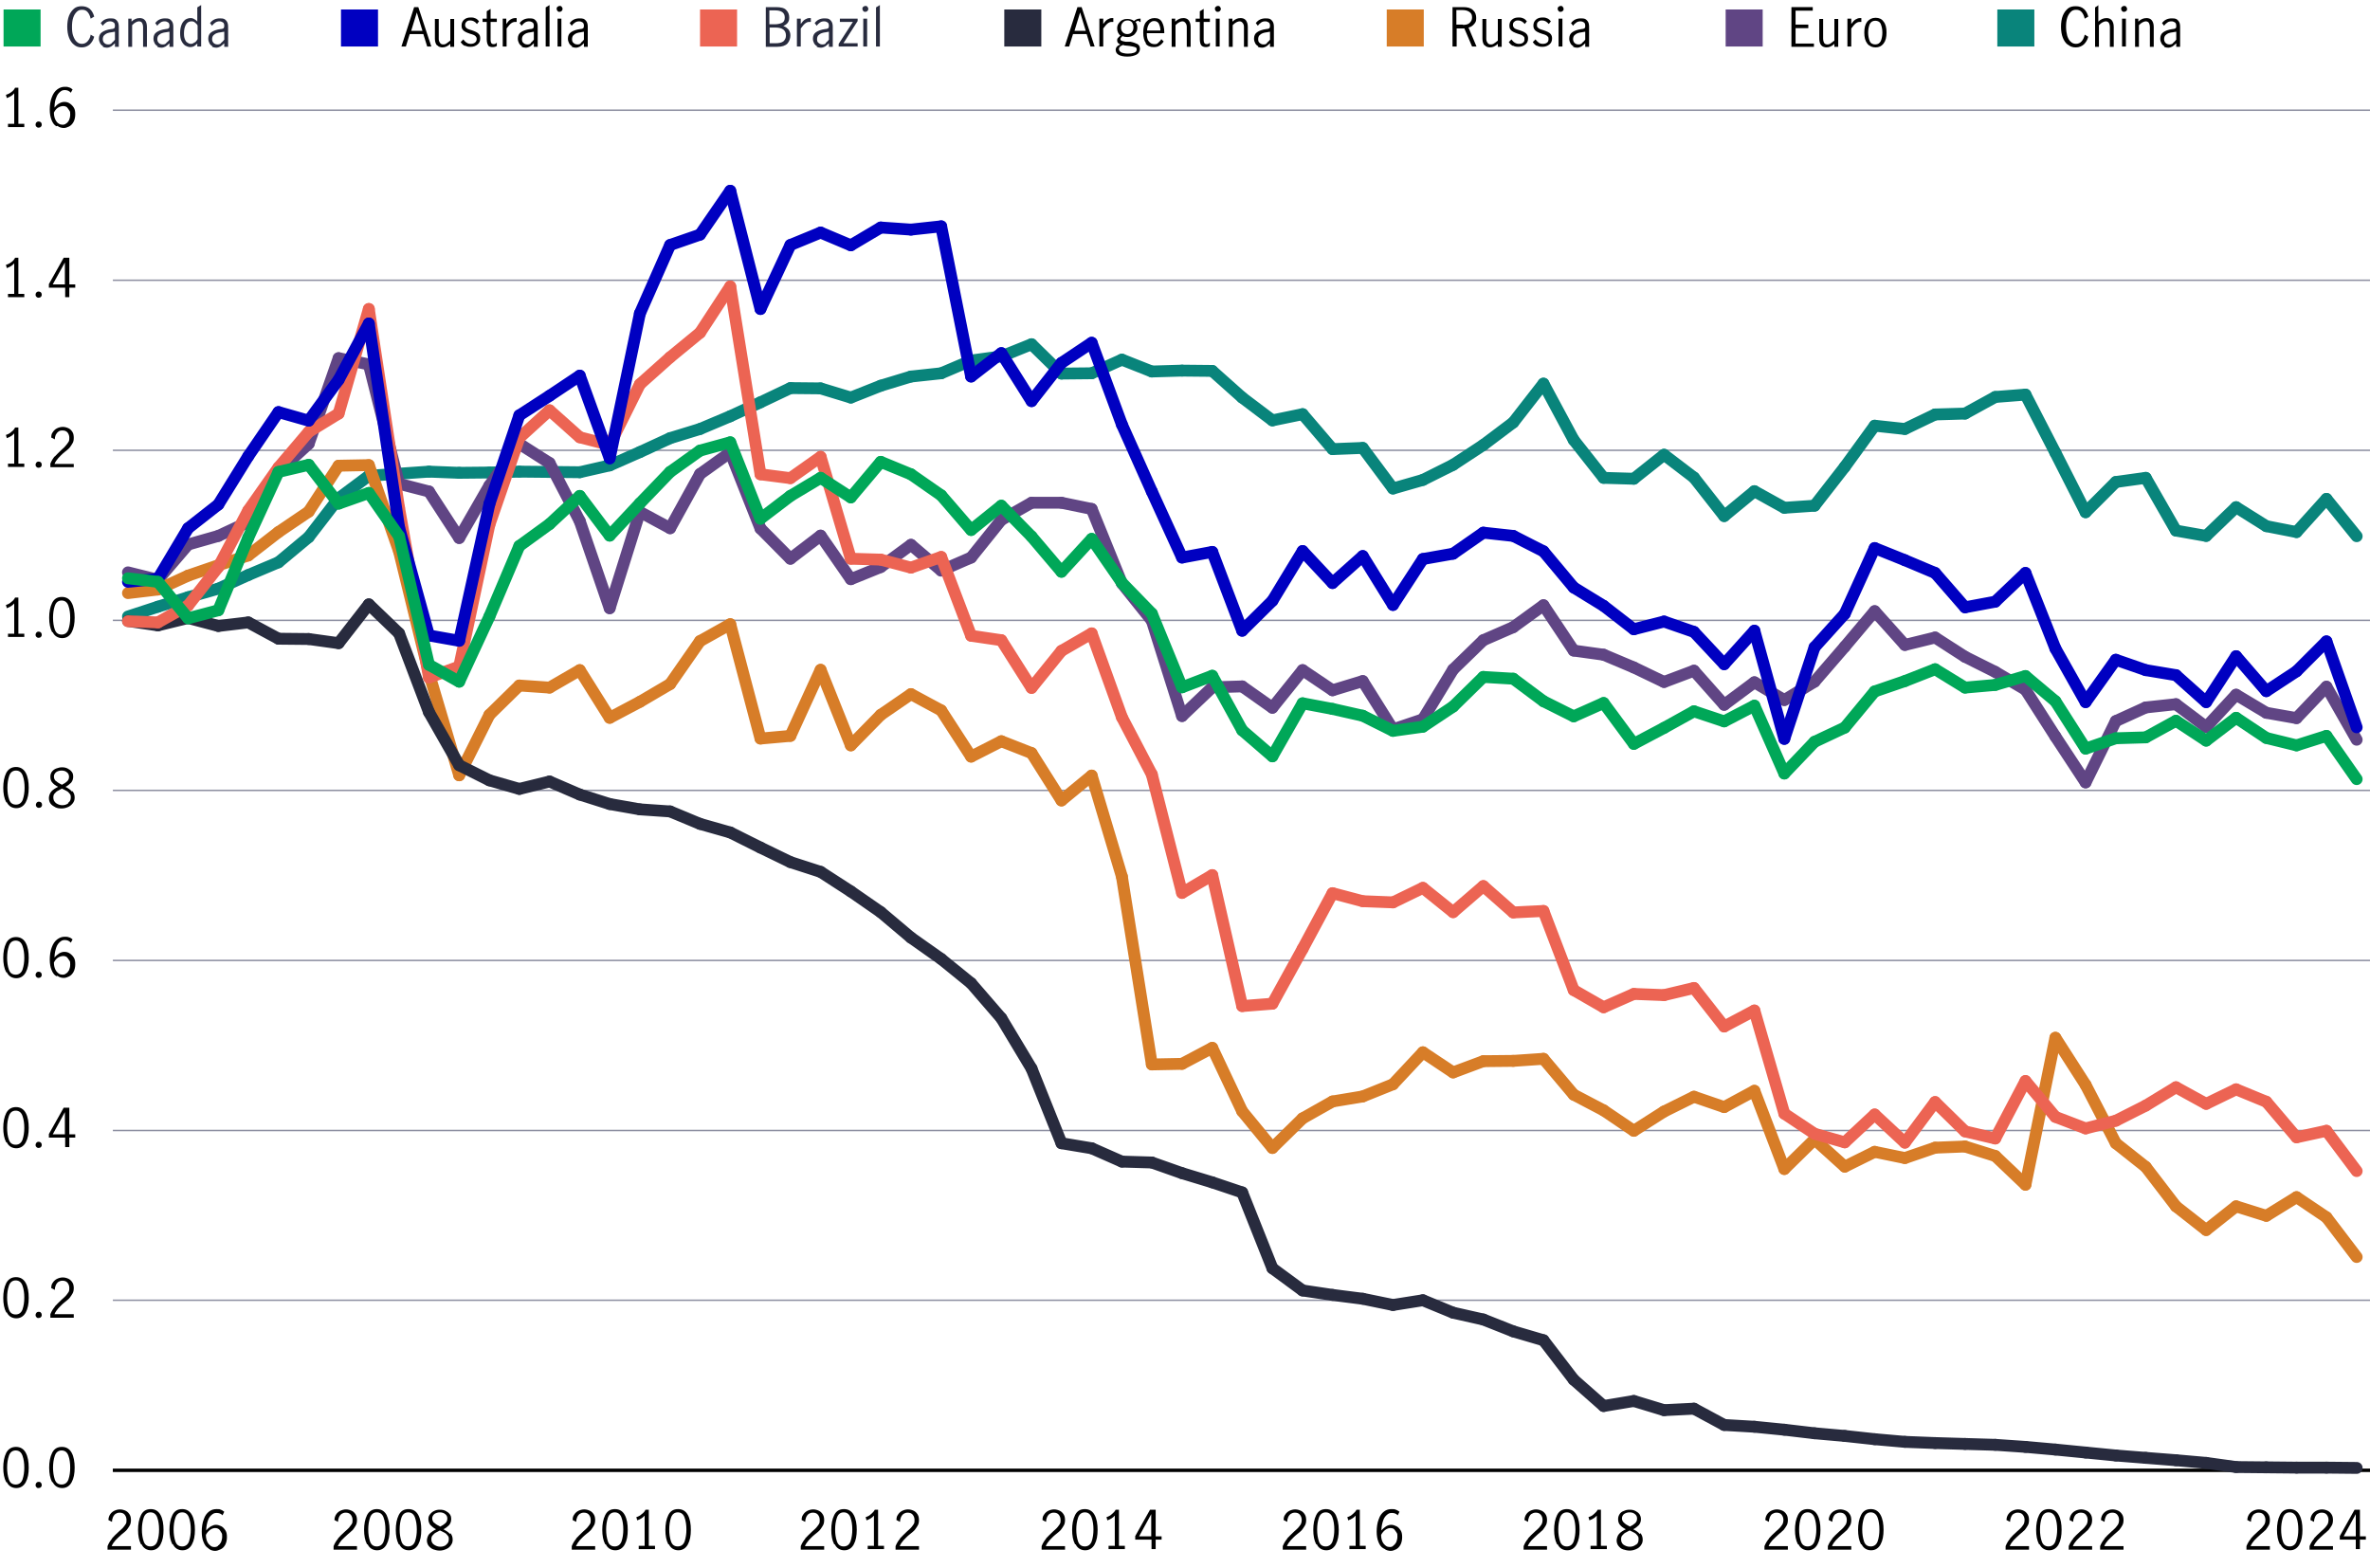 <?xml version="1.0" encoding="UTF-8"?>
<svg id="Layer_1" xmlns="http://www.w3.org/2000/svg" version="1.1" viewBox="0 0 800 529.3">
  <!-- Generator: Adobe Illustrator 29.4.0, SVG Export Plug-In . SVG Version: 2.1.0 Build 152)  -->
  <defs>
    <style>
      .st0, .st1, .st2, .st3, .st4, .st5, .st6, .st7, .st8, .st9 {
        fill: none;
      }

      .st10 {
        fill: #09847b;
      }

      .st1 {
        stroke: #604584;
      }

      .st1, .st2, .st3, .st4, .st5, .st8, .st9 {
        stroke-linecap: round;
        stroke-linejoin: round;
        stroke-width: 4px;
      }

      .st11 {
        fill: #00a758;
      }

      .st12 {
        fill: #d77d28;
      }

      .st2 {
        stroke: #00a758;
      }

      .st13 {
        fill: #604584;
      }

      .st3 {
        stroke: #ec6453;
      }

      .st4 {
        stroke: #09847b;
      }

      .st5 {
        stroke: #282b3e;
      }

      .st14 {
        fill: #0000c1;
      }

      .st6 {
        stroke: #000;
      }

      .st6, .st7 {
        stroke-miterlimit: 10;
      }

      .st15 {
        fill: #ec6453;
      }

      .st7 {
        stroke: #8e90a2;
        stroke-width: .5px;
      }

      .st8 {
        stroke: #d77d28;
      }

      .st9 {
        stroke: #0000c1;
      }

      .st16 {
        fill: #282b3e;
      }
    </style>
  </defs>
  <g id="Stacked_bar_chart">
    <g>
      <polygon class="st0" points="806.6 36.2 .6 37.2 .6 1.7 810.8 1.7 806.6 36.2"/>
      <path class="st11" d="M13.7,15.7H1.2V3.2h12.5v12.5Z"/>
      <path class="st16" d="M25,15.1c-.8-.6-1.3-1.4-1.7-2.4-.4-1-.6-2.3-.6-3.7s.2-2.7.6-3.7,1-1.8,1.7-2.4,1.6-.8,2.6-.8,2,.3,2.7.9c.7.6,1.2,1.5,1.5,2.6l-1.2.7c-.2-.9-.5-1.6-1-2.2-.5-.6-1.1-.8-1.9-.8s-1.3.2-1.8.7c-.5.5-.9,1.1-1.2,2s-.4,1.9-.4,3.1.1,2.2.4,3,.7,1.6,1.2,2c.5.5,1.1.7,1.8.7s1.4-.3,1.9-.9.9-1.3,1-2.2l1.2.7c-.3,1.1-.8,1.9-1.5,2.6-.7.6-1.6,1-2.7,1s-1.9-.3-2.6-.9h0Z"/>
      <path class="st16" d="M34.8,15.6c-.4-.2-.8-.6-1-1s-.4-.9-.4-1.5c0-1,.3-1.7,1-2.2s1.7-.9,3.2-1.1c.5,0,.9-.2,1-.3s.2-.4.2-.8-.1-.9-.4-1.1c-.3-.2-.7-.4-1.2-.4s-1,.1-1.4.4c-.4.3-.8.6-1.1,1.1l-.7-.9c.8-1.1,1.9-1.6,3.3-1.6s1.6.2,2.1.7c.5.5.7,1.2.7,2.1v6.8h-1.3v-1.2c-.5.5-.9.8-1.3,1.1-.4.2-.9.4-1.4.4s-1-.1-1.4-.3h0ZM37.7,14.5c.4-.3.8-.7,1.1-1.1v-2.7h0l-1.2.2c-1,.1-1.8.4-2.2.8-.5.3-.7.9-.7,1.5s.2,1,.5,1.3c.3.3.7.5,1.3.5s.8-.1,1.2-.4h0Z"/>
      <path class="st16" d="M44.4,6.3v1c.4-.4.8-.7,1.3-.9.4-.2.9-.3,1.5-.3s1.3.2,1.7.7c.4.4.7,1.2.7,2.3v6.7h-1.3v-6.7c0-.5-.1-.9-.3-1.3s-.6-.6-1.1-.6-1.5.4-2.3,1.3v7.3h-1.3V6.3h1.3,0Z"/>
      <path class="st16" d="M53.2,15.6c-.4-.2-.8-.6-1-1s-.4-.9-.4-1.5c0-1,.3-1.7,1-2.2s1.7-.9,3.2-1.1c.5,0,.9-.2,1-.3s.2-.4.2-.8-.1-.9-.4-1.1c-.3-.2-.7-.4-1.2-.4s-1,.1-1.4.4c-.4.3-.8.6-1.1,1.1l-.7-.9c.8-1.1,1.9-1.6,3.3-1.6s1.6.2,2.1.7c.5.5.7,1.2.7,2.1v6.8h-1.3v-1.2c-.5.5-.9.8-1.3,1.1-.4.2-.9.4-1.4.4s-1-.1-1.4-.3h0ZM56.1,14.5c.4-.3.8-.7,1.1-1.1v-2.7h0l-1.2.2c-1,.1-1.8.4-2.2.8-.5.3-.7.9-.7,1.5s.2,1,.5,1.3c.3.3.7.5,1.3.5s.8-.1,1.2-.4h0Z"/>
      <path class="st16" d="M62.7,15.5c-.5-.3-1-.8-1.4-1.6-.4-.7-.5-1.7-.5-2.8s.2-2.1.5-2.8c.3-.8.8-1.3,1.3-1.7.5-.3,1.1-.5,1.7-.5s.8.1,1.2.3c.4.2.8.5,1.1.9V2.5l1.3-.8v14h-1.3v-1c-.4.4-.8.7-1.1.9-.4.2-.8.3-1.3.3s-1.1-.2-1.6-.5h0ZM65.8,14.3c.4-.3.7-.7.9-1.1v-4.6c-.2-.4-.6-.8-.9-1-.3-.3-.7-.4-1.2-.4-.8,0-1.5.4-1.9,1.2-.4.8-.6,1.7-.6,2.8s.1,1.5.3,2c.2.6.5,1,.9,1.2.4.3.8.4,1.2.4s.8-.2,1.2-.5h0Z"/>
      <path class="st16" d="M71.7,15.6c-.4-.2-.8-.6-1-1s-.4-.9-.4-1.5c0-1,.3-1.7,1-2.2.7-.5,1.7-.9,3.2-1.1.5,0,.9-.2,1-.3s.2-.4.2-.8-.1-.9-.4-1.1c-.3-.2-.7-.4-1.2-.4s-.9.1-1.4.4c-.4.3-.8.6-1.1,1.1l-.7-.9c.8-1.1,1.9-1.6,3.3-1.6s1.6.2,2.1.7c.5.5.7,1.2.7,2.1v6.8h-1.3v-1.2c-.5.5-.9.8-1.3,1.1-.4.2-.9.4-1.4.4s-.9-.1-1.4-.3h0ZM74.6,14.5c.4-.3.8-.7,1.1-1.1v-2.7h0l-1.2.2c-1,.1-1.8.4-2.2.8-.5.3-.7.9-.7,1.5s.2,1,.5,1.3.7.5,1.3.5.8-.1,1.2-.4h0Z"/>
      <path class="st14" d="M127.6,15.7h-12.5V3.2h12.5v12.5Z"/>
      <path d="M144.2,15.7l-1.3-4.2h-4.6l-1.3,4.2h-1.5l4.3-13.3h1.4l4.4,13.3h-1.5,0ZM138.7,10.4h3.9l-1.9-6.2h0l-1.9,6.2Z"/>
      <path d="M147.5,15.3c-.4-.4-.7-1.2-.7-2.2v-6.7h1.3v6.7c0,.5.1.9.4,1.3.2.4.6.6,1.1.6s.8-.1,1.2-.4.8-.6,1.2-.9v-7.3h1.3v9.4h-1.3v-1c-.4.4-.9.7-1.3.9s-.9.3-1.4.3-1.3-.2-1.7-.7h0Z"/>
      <path d="M156.9,15.5c-.6-.3-1-.7-1.4-1.3l.9-.9c.3.4.6.8,1.1,1.1.4.3.9.4,1.4.4s1-.1,1.4-.4.6-.7.6-1.2-.1-.6-.3-.9c-.2-.2-.4-.4-.7-.5-.3-.1-.7-.3-1.2-.4-.6-.2-1.1-.4-1.5-.6-.4-.2-.7-.4-1-.8-.3-.3-.4-.8-.4-1.4,0-.8.3-1.5.9-2,.6-.5,1.3-.7,2.2-.7s1.1.1,1.6.3c.5.2.9.6,1.2,1l-.7.9c-.6-.8-1.4-1.2-2.2-1.2s-.9.1-1.3.4c-.3.3-.5.6-.5,1.1s.1.6.3.9c.2.2.4.4.7.5s.7.3,1.2.4c.6.2,1.1.4,1.5.6s.7.4,1,.8c.3.3.4.8.4,1.4,0,.9-.3,1.5-.9,2s-1.4.8-2.3.8-1.3-.1-1.9-.4h0Z"/>
      <path d="M164.8,15.3c-.3-.4-.5-1.1-.5-2.1v-5.8h-1.4v-1.1h1.4v-2.5l1.3-.8v3.3h2.1v1.1h-2.1v6.1c0,.9.3,1.4,1,1.4s.7-.2,1.1-.5v1.1c-.4.3-.9.4-1.5.4s-1.2-.2-1.5-.6Z"/>
      <path d="M170.9,6.3v1.8c.5-.7.9-1.2,1.4-1.5s1-.5,1.6-.5.3,0,.5,0v1.3c-.2,0-.4,0-.6,0-.5,0-.9.2-1.3.5s-.9.9-1.5,1.7v6.1h-1.3V6.3h1.3,0Z"/>
      <path d="M176.2,15.6c-.4-.2-.8-.6-1-1s-.4-.9-.4-1.5c0-1,.3-1.7,1-2.2s1.7-.9,3.2-1.1c.5,0,.9-.2,1-.3s.2-.4.2-.8-.1-.9-.4-1.1c-.3-.2-.7-.4-1.2-.4s-.9.1-1.4.4c-.4.3-.8.6-1.1,1.1l-.7-.9c.8-1.1,1.9-1.6,3.3-1.6s1.6.2,2.1.7c.5.5.7,1.2.7,2.1v6.8h-1.3v-1.2c-.5.5-.9.8-1.3,1.1-.4.2-.9.4-1.4.4s-.9-.1-1.4-.3h0ZM179.1,14.5c.4-.3.8-.7,1.1-1.1v-2.7h0l-1.1.2c-1,.1-1.8.4-2.2.8-.5.3-.7.9-.7,1.5s.1,1,.5,1.3c.3.3.7.5,1.3.5s.8-.1,1.2-.4h0Z"/>
      <path d="M184.2,2.5l1.3-.8v14h-1.3V2.5Z"/>
      <path d="M188.2,3.7c-.2-.2-.3-.4-.3-.7s0-.5.3-.7.4-.3.7-.3.5,0,.7.3c.2.2.3.4.3.7s-.1.5-.3.7c-.2.2-.4.3-.7.3s-.5,0-.7-.3ZM188.2,6.3h1.3v9.4h-1.3V6.3Z"/>
      <path d="M193.1,15.6c-.4-.2-.8-.6-1-1s-.4-.9-.4-1.5c0-1,.3-1.7,1-2.2s1.7-.9,3.2-1.1c.5,0,.9-.2,1-.3s.2-.4.2-.8-.1-.9-.4-1.1c-.3-.2-.7-.4-1.2-.4s-.9.1-1.4.4c-.4.3-.8.6-1.1,1.1l-.7-.9c.8-1.1,1.9-1.6,3.3-1.6s1.6.2,2.1.7c.5.5.7,1.2.7,2.1v6.8h-1.3v-1.2c-.5.5-.9.8-1.3,1.1-.4.2-.9.4-1.4.4s-.9-.1-1.4-.3h0ZM196,14.5c.4-.3.8-.7,1.1-1.1v-2.7h0l-1.1.2c-1,.1-1.8.4-2.2.8-.5.3-.7.9-.7,1.5s.1,1,.5,1.3c.3.3.7.5,1.3.5s.8-.1,1.2-.4h0Z"/>
      <path class="st15" d="M248.8,15.7h-12.5V3.2h12.5v12.5Z"/>
      <path class="st16" d="M261.9,2.4c1.7,0,2.9.3,3.5,1,.7.7,1,1.5,1,2.5s-.2,1.3-.5,1.8c-.4.5-.9.8-1.5,1.1.8.2,1.3.7,1.8,1.2.4.6.6,1.2.6,2s-.3,1.9-1,2.7c-.7.7-1.8,1.1-3.4,1.1h-3.9V2.4h3.4ZM264,7.7c.6-.3.9-.9.9-1.8,0-1.6-1.1-2.4-3.3-2.4h-1.9v4.7h1.8c1,0,1.8-.2,2.5-.5ZM264.5,13.9c.5-.5.8-1.1.8-1.9,0-1.8-1.2-2.7-3.5-2.7h-2v5.3h1.9c1.3,0,2.2-.2,2.8-.7h0Z"/>
      <path class="st16" d="M270.3,6.3v1.8c.5-.7.9-1.2,1.4-1.5s1-.5,1.5-.5.3,0,.5,0v1.3c-.2,0-.4,0-.6,0-.5,0-.9.2-1.3.5s-.9.9-1.5,1.7v6.1h-1.3V6.3h1.3,0Z"/>
      <path class="st16" d="M275.8,15.6c-.4-.2-.8-.6-1-1s-.4-.9-.4-1.5c0-1,.3-1.7,1-2.2s1.7-.9,3.2-1.1c.5,0,.9-.2,1-.3s.2-.4.2-.8-.1-.9-.4-1.1c-.3-.2-.7-.4-1.2-.4s-1,.1-1.4.4c-.4.3-.8.6-1.1,1.1l-.7-.9c.8-1.1,1.9-1.6,3.3-1.6s1.6.2,2.1.7c.5.5.7,1.2.7,2.1v6.8h-1.3v-1.2c-.5.5-.9.8-1.3,1.1-.4.2-.9.4-1.4.4s-1-.1-1.4-.3h0ZM278.7,14.5c.4-.3.8-.7,1.1-1.1v-2.7h0l-1.1.2c-1,.1-1.8.4-2.2.8-.5.3-.7.9-.7,1.5s.1,1,.5,1.3.7.5,1.3.5.8-.1,1.2-.4h0Z"/>
      <path class="st16" d="M289.5,6.3v.8l-4.8,7.5h4.8v1.1h-6.4v-.9l4.8-7.4h-4.4v-1.1h6Z"/>
      <path class="st16" d="M291.4,3.7c-.2-.2-.3-.4-.3-.7s0-.5.3-.7.4-.3.7-.3.5,0,.7.3c.2.2.3.4.3.7s-.1.5-.3.7c-.2.2-.4.3-.7.3s-.5,0-.7-.3ZM291.4,6.3h1.3v9.4h-1.3V6.3Z"/>
      <path class="st16" d="M295.7,2.5l1.3-.8v14h-1.3V2.5Z"/>
      <path class="st16" d="M351.5,15.7h-12.5V3.2h12.5v12.5Z"/>
      <path d="M368.1,15.7l-1.3-4.2h-4.6l-1.3,4.2h-1.5l4.3-13.3h1.4l4.4,13.3h-1.5,0ZM362.6,10.4h3.9l-1.9-6.2h0l-1.9,6.2h0Z"/>
      <path d="M372.4,6.3v1.8c.5-.7.9-1.2,1.4-1.5s1-.5,1.5-.5.3,0,.5,0v1.3c-.2,0-.4,0-.6,0-.5,0-.9.2-1.3.5s-.9.9-1.5,1.7v6.1h-1.3V6.3h1.3,0Z"/>
      <path d="M384.4,7c-.3,0-.7.1-1.1.4.4.5.6,1.2.6,1.9s-.1,1.2-.5,1.7c-.3.5-.7.9-1.2,1.1-.5.3-1.1.4-1.7.4s-1.1-.1-1.6-.3c-.5.4-.7.7-.7,1.1s.6.6,1.8.8h1.6c1,.2,1.8.5,2.4.8.5.3.8.9.8,1.6s-.4,1.5-1.1,1.9c-.8.4-1.8.7-3.1.7s-2.3-.2-3-.6-1-1-1-1.7.5-1.4,1.6-1.8c-.4-.1-.6-.3-.8-.5s-.3-.5-.3-.8,0-.6.2-.8.5-.6.9-.9c-.4-.3-.6-.6-.8-1-.2-.4-.3-.9-.3-1.4s.1-1.2.5-1.7.7-.9,1.2-1.1c.5-.3,1.1-.4,1.8-.4s1.6.2,2.2.7c.3-.3.6-.5.9-.6s.5-.2.9-.2h.4v1.1c-.1,0-.3,0-.4,0h0ZM379.3,15.1c-.6.2-1,.4-1.2.6s-.4.5-.4.9.3.8.8,1.1c.5.2,1.3.4,2.2.4s1.5-.1,2.1-.3.9-.6.9-1.1-.2-.7-.6-.8-1-.3-1.9-.4l-1.9-.2h0ZM382,10.9c.4-.4.6-1,.6-1.7s-.2-1.2-.5-1.7c-.4-.4-.9-.6-1.5-.6s-1.2.2-1.6.7c-.4.4-.6,1-.6,1.7s.2,1.2.6,1.6.9.6,1.5.6,1.2-.2,1.5-.6Z"/>
      <path d="M386.9,14.7c-.7-.9-1-2.1-1-3.7s.3-2.8,1-3.6c.7-.8,1.6-1.3,2.8-1.3s2,.4,2.5,1.3.8,2,.8,3.4,0,.3,0,.4h-5.9c0,1.3.2,2.2.7,2.8.5.6,1.1.9,1.9.9s.9-.1,1.3-.5.8-.7,1-1.2l.8.8c-.4.6-.8,1-1.4,1.4-.6.4-1.2.5-2,.5-1.2,0-2.1-.4-2.8-1.3h0ZM391.2,8c-.4-.6-.9-.9-1.6-.9s-.9.2-1.3.5-.6.7-.8,1.2c-.2.5-.3,1-.3,1.5h4.5c0-.9-.2-1.6-.5-2.2h0Z"/>
      <path d="M396.7,6.3v1c.4-.4.9-.7,1.3-.9s.9-.3,1.5-.3,1.3.2,1.7.7.7,1.2.7,2.3v6.7h-1.3v-6.7c0-.5-.1-.9-.4-1.3s-.6-.6-1.1-.6-1.5.4-2.3,1.3v7.3h-1.3V6.3h1.3,0Z"/>
      <path d="M405.5,15.3c-.3-.4-.5-1.1-.5-2.1v-5.8h-1.4v-1.1h1.4v-2.5l1.3-.8v3.3h2.1v1.1h-2.1v6.1c0,.9.3,1.4,1,1.4s.7-.2,1.1-.5v1.1c-.4.3-.9.4-1.4.4s-1.2-.2-1.5-.6Z"/>
      <path d="M410.4,3.7c-.2-.2-.3-.4-.3-.7s0-.5.3-.7c.2-.2.4-.3.7-.3s.5,0,.7.3c.2.2.3.4.3.7s-.1.5-.3.7c-.2.2-.4.3-.7.3s-.5,0-.7-.3ZM410.4,6.3h1.3v9.4h-1.3V6.3Z"/>
      <path d="M416,6.3v1c.4-.4.9-.7,1.3-.9s.9-.3,1.5-.3,1.3.2,1.7.7.7,1.2.7,2.3v6.7h-1.3v-6.7c0-.5-.1-.9-.4-1.3s-.6-.6-1.1-.6-1.5.4-2.3,1.3v7.3h-1.3V6.3h1.3,0Z"/>
      <path d="M424.7,15.6c-.4-.2-.8-.6-1-1s-.4-.9-.4-1.5c0-1,.3-1.7,1-2.2s1.7-.9,3.2-1.1c.5,0,.9-.2,1-.3s.2-.4.2-.8-.1-.9-.4-1.1-.7-.4-1.2-.4-1,.1-1.4.4c-.4.3-.8.6-1.1,1.1l-.7-.9c.8-1.1,1.9-1.6,3.3-1.6s1.6.2,2.1.7c.5.5.7,1.2.7,2.1v6.8h-1.3v-1.2c-.5.5-.9.8-1.3,1.1-.4.2-.9.4-1.4.4s-1-.1-1.4-.3h0ZM427.6,14.5c.4-.3.8-.7,1.1-1.1v-2.7h0l-1.1.2c-1,.1-1.8.4-2.2.8-.5.3-.7.9-.7,1.5s.1,1,.5,1.3.7.5,1.3.5.8-.1,1.2-.4h0Z"/>
      <path class="st12" d="M480.6,15.7h-12.5V3.2h12.5v12.5Z"/>
      <path d="M496.9,15.7l-2.6-6.1c-.1,0-.3,0-.5,0h-2.1v6.1h-1.4V2.4h3.6c1.5,0,2.6.3,3.3,1,.8.7,1.1,1.6,1.1,2.7s-.2,1.4-.7,2c-.5.6-1.1,1-1.9,1.2l2.7,6.4h-1.6,0ZM493.8,8.4c1.1,0,1.8-.2,2.3-.7s.8-1,.8-1.8-.2-1.4-.8-1.8c-.5-.4-1.3-.7-2.3-.7h-2.2v4.9h2.2Z"/>
      <path d="M501.1,15.3c-.4-.4-.7-1.2-.7-2.2v-6.7h1.3v6.7c0,.5.1.9.4,1.3.2.4.6.6,1.1.6s.8-.1,1.2-.4c.4-.2.8-.6,1.2-.9v-7.3h1.3v9.4h-1.3v-1c-.4.4-.9.7-1.3.9s-.9.3-1.4.3-1.3-.2-1.7-.7h0Z"/>
      <path d="M510.7,15.5c-.6-.3-1-.7-1.4-1.3l.9-.9c.3.4.6.8,1.1,1.1s.9.4,1.4.4,1-.1,1.4-.4.5-.7.5-1.2,0-.6-.3-.9c-.2-.2-.4-.4-.7-.5-.3-.1-.7-.3-1.2-.4-.6-.2-1.1-.4-1.5-.6-.4-.2-.7-.4-1-.8-.3-.3-.4-.8-.4-1.4,0-.8.3-1.5.9-2,.6-.5,1.3-.7,2.2-.7s1.1.1,1.6.3c.5.2.9.6,1.2,1l-.7.9c-.7-.8-1.4-1.2-2.2-1.2s-.9.1-1.3.4-.5.6-.5,1.1.1.6.3.9.4.4.7.5c.3.1.7.3,1.2.4.6.2,1.1.4,1.5.6s.7.4,1,.8.4.8.4,1.4c0,.9-.3,1.5-.9,2s-1.4.8-2.3.8-1.3-.1-1.9-.4h0Z"/>
      <path d="M518.8,15.5c-.6-.3-1-.7-1.4-1.3l.9-.9c.3.4.7.8,1.1,1.1s.9.4,1.4.4,1-.1,1.4-.4.5-.7.5-1.2,0-.6-.3-.9c-.2-.2-.4-.4-.7-.5-.3-.1-.7-.3-1.2-.4-.6-.2-1.1-.4-1.5-.6-.4-.2-.7-.4-1-.8s-.4-.8-.4-1.4c0-.8.3-1.5.9-2,.6-.5,1.3-.7,2.2-.7s1.1.1,1.6.3c.5.2.9.6,1.2,1l-.7.9c-.7-.8-1.4-1.2-2.2-1.2s-.9.1-1.3.4-.5.6-.5,1.1,0,.6.3.9.4.4.7.5c.3.1.7.3,1.2.4.6.2,1.1.4,1.5.6s.7.4,1,.8.4.8.4,1.4c0,.9-.3,1.5-.9,2s-1.4.8-2.3.8-1.3-.1-1.9-.4h0Z"/>
      <path d="M526.1,3.7c-.2-.2-.3-.4-.3-.7s0-.5.3-.7c.2-.2.4-.3.7-.3s.5,0,.7.3c.2.2.3.4.3.7s0,.5-.3.7c-.2.2-.4.3-.7.3s-.5,0-.7-.3ZM526.1,6.3h1.3v9.4h-1.3V6.3Z"/>
      <path d="M531.1,15.6c-.4-.2-.8-.6-1-1s-.4-.9-.4-1.5c0-1,.3-1.7,1-2.2s1.7-.9,3.2-1.1c.5,0,.9-.2,1-.3.2-.2.2-.4.2-.8s-.1-.9-.4-1.1-.7-.4-1.2-.4-1,.1-1.4.4c-.4.3-.8.6-1.1,1.1l-.7-.9c.8-1.1,1.9-1.6,3.3-1.6s1.6.2,2.1.7c.5.5.7,1.2.7,2.1v6.8h-1.3v-1.2c-.5.5-.9.8-1.3,1.1-.4.2-.9.4-1.4.4s-1-.1-1.4-.3h0ZM534,14.5c.4-.3.8-.7,1.1-1.1v-2.7h0l-1.2.2c-1,.1-1.8.4-2.2.8-.5.3-.7.9-.7,1.5s.2,1,.5,1.3.7.5,1.3.5.8-.1,1.2-.4h0Z"/>
      <path class="st13" d="M595,15.7h-12.5V3.2h12.5v12.5Z"/>
      <path d="M604.7,2.4h7.2v1.2h-5.8v4.7h4.3v1.2h-4.3v5.2h6.2v1.1h-7.6V2.4h0Z"/>
      <path d="M614.8,15.3c-.4-.4-.7-1.2-.7-2.2v-6.7h1.3v6.7c0,.5.1.9.3,1.3.2.4.6.6,1.1.6s.8-.1,1.2-.4.8-.6,1.2-.9v-7.3h1.3v9.4h-1.3v-1c-.4.4-.9.7-1.3.9s-.9.3-1.4.3-1.3-.2-1.7-.7h0Z"/>
      <path d="M624.9,6.3v1.8c.5-.7.9-1.2,1.4-1.5s1-.5,1.5-.5.3,0,.5,0v1.3c-.2,0-.4,0-.6,0-.5,0-.9.2-1.3.5s-.9.9-1.5,1.7v6.1h-1.3V6.3h1.3,0Z"/>
      <path d="M630.3,14.7c-.7-.9-1-2.1-1-3.7s.3-2.8,1-3.7c.7-.8,1.6-1.3,2.8-1.3s2.1.4,2.7,1.3c.7.8,1,2.1,1,3.7s-.3,2.8-1,3.7c-.7.9-1.6,1.3-2.7,1.3s-2.1-.4-2.8-1.3ZM634.9,13.8c.3-.8.5-1.7.5-2.8s-.2-2-.5-2.8c-.3-.8-1-1.2-1.9-1.2s-1.5.4-1.9,1.2c-.3.8-.5,1.7-.5,2.8s.2,2,.5,2.8,1,1.2,1.9,1.2,1.5-.4,1.9-1.2h0Z"/>
      <path class="st10" d="M686.7,15.7h-12.5V3.2h12.5v12.5Z"/>
      <path d="M698,15.1c-.8-.6-1.3-1.4-1.7-2.4-.4-1-.6-2.3-.6-3.7s.2-2.7.6-3.7c.4-1,1-1.8,1.7-2.4s1.6-.8,2.7-.8,2,.3,2.7.9c.7.6,1.2,1.5,1.5,2.6l-1.2.7c-.2-.9-.5-1.6-1-2.2-.5-.6-1.1-.8-1.9-.8s-1.3.2-1.8.7c-.5.5-.9,1.1-1.2,2-.3.9-.4,1.9-.4,3.1s.2,2.2.4,3c.3.9.7,1.6,1.2,2,.5.5,1.1.7,1.8.7s1.4-.3,1.9-.9.8-1.3,1-2.2l1.2.7c-.3,1.1-.8,1.9-1.5,2.6-.7.6-1.6,1-2.7,1s-1.9-.3-2.6-.9h0Z"/>
      <path d="M708.3,1.7v5.6c.4-.4.8-.7,1.3-.9s.9-.3,1.5-.3,1.3.2,1.7.7.7,1.2.7,2.3v6.7h-1.3v-6.7c0-.5-.1-.9-.3-1.3s-.6-.6-1.1-.6-1.5.4-2.3,1.3v7.3h-1.3V2.5l1.3-.8h0Z"/>
      <path d="M716.3,3.7c-.2-.2-.3-.4-.3-.7s0-.5.3-.7c.2-.2.4-.3.7-.3s.5,0,.7.3c.2.2.3.4.3.7s0,.5-.3.7c-.2.2-.4.3-.7.3s-.5,0-.7-.3ZM716.3,6.3h1.3v9.4h-1.3V6.3Z"/>
      <path d="M721.8,6.3v1c.4-.4.8-.7,1.3-.9s.9-.3,1.5-.3,1.3.2,1.7.7.7,1.2.7,2.3v6.7h-1.3v-6.7c0-.5-.1-.9-.3-1.3s-.6-.6-1.1-.6-1.5.4-2.3,1.3v7.3h-1.3V6.3h1.3,0Z"/>
      <path d="M730.6,15.6c-.4-.2-.8-.6-1-1s-.4-.9-.4-1.5c0-1,.3-1.7,1-2.2s1.7-.9,3.2-1.1c.5,0,.9-.2,1-.3.2-.2.2-.4.2-.8s-.1-.9-.4-1.1-.7-.4-1.2-.4-1,.1-1.4.4c-.4.3-.8.6-1.1,1.1l-.7-.9c.8-1.1,1.9-1.6,3.3-1.6s1.6.2,2.1.7c.5.5.7,1.2.7,2.1v6.8h-1.3v-1.2c-.5.5-.9.8-1.3,1.1-.4.2-.9.4-1.4.4s-1-.1-1.4-.3h0ZM733.5,14.5c.4-.3.8-.7,1.1-1.1v-2.7h0l-1.2.2c-1,.1-1.8.4-2.2.8-.5.3-.7.9-.7,1.5s.2,1,.5,1.3.7.5,1.3.5.8-.1,1.2-.4h0Z"/>
    </g>
  </g>
  <g id="Private_credit_pie">
    <g>
      <line class="st6" x1="38.1" y1="496.3" x2="800.6" y2="496.3"/>
      <g>
        <g>
          <g>
            <path d="M2.1,500.3c-.7-1.3-1-3-1-4.9s.3-3.6,1-5c.7-1.3,1.8-2,3.3-2s2.6.7,3.3,2,1,3,1,5-.3,3.6-1,4.9c-.7,1.3-1.8,2-3.2,2s-2.6-.7-3.2-2h0ZM7.6,499.4c.4-1.2.6-2.5.6-4s-.2-2.9-.6-4c-.4-1.2-1.2-1.8-2.3-1.8s-1.9.6-2.3,1.8c-.4,1.2-.6,2.5-.6,4s.2,2.8.6,4c.4,1.2,1.2,1.7,2.3,1.7s1.9-.6,2.3-1.7h0Z"/>
            <path d="M12.3,502c-.2-.2-.3-.4-.3-.7s.1-.5.3-.8c.2-.2.4-.3.7-.3s.6,0,.8.3c.2.2.3.5.3.8s-.1.5-.3.7c-.2.2-.5.3-.8.3s-.5,0-.7-.3Z"/>
            <path d="M17.6,500.3c-.7-1.3-1-3-1-4.9s.3-3.6,1-5,1.8-2,3.3-2,2.6.7,3.3,2,1,3,1,5-.3,3.6-1,4.9c-.7,1.3-1.8,2-3.2,2s-2.6-.7-3.2-2h0ZM23.1,499.4c.4-1.2.6-2.5.6-4s-.2-2.9-.6-4c-.4-1.2-1.2-1.8-2.3-1.8s-1.9.6-2.3,1.8c-.4,1.2-.6,2.5-.6,4s.2,2.8.6,4c.4,1.2,1.2,1.7,2.3,1.7s1.9-.6,2.3-1.7h0Z"/>
          </g>
          <g>
            <path d="M2.1,443c-.7-1.3-1-3-1-4.9s.3-3.6,1-5c.7-1.3,1.8-2,3.3-2s2.6.7,3.3,2,1,3,1,5-.3,3.6-1,4.9c-.7,1.3-1.8,2-3.2,2s-2.6-.7-3.2-2h0ZM7.6,442c.4-1.2.6-2.5.6-4s-.2-2.9-.6-4c-.4-1.2-1.2-1.8-2.3-1.8s-1.9.6-2.3,1.8c-.4,1.2-.6,2.5-.6,4s.2,2.8.6,4c.4,1.2,1.2,1.7,2.3,1.7s1.9-.6,2.3-1.7h0Z"/>
            <path d="M12.3,444.6c-.2-.2-.3-.4-.3-.7s.1-.5.3-.8c.2-.2.4-.3.7-.3s.6,0,.8.3c.2.2.3.5.3.8s-.1.5-.3.7c-.2.2-.5.3-.8.3s-.5,0-.7-.3Z"/>
            <path d="M18.5,441c.6-.7,1.4-1.4,2.3-2.3.6-.5,1.1-1,1.4-1.3s.6-.8.9-1.2.3-.9.3-1.4c0-.7-.2-1.3-.6-1.8s-1-.7-1.7-.7-1,.2-1.4.4c-.4.3-.7.7-.9,1.2-.2.5-.3,1-.3,1.5l-1.2-.6c0-.7.1-1.3.5-1.8.3-.5.8-1,1.4-1.3.6-.3,1.3-.5,2-.5s1.4.2,2,.5,1,.8,1.3,1.3c.3.5.4,1.2.4,1.8s-.1,1.3-.4,1.8c-.3.5-.6,1-1,1.5s-1,.9-1.7,1.5c-.9.7-1.5,1.4-2.1,2-.5.6-1,1.2-1.3,2h6.5v1.2h-7.9v-1.2c.4-1,.9-1.8,1.5-2.5h0Z"/>
          </g>
          <g>
            <path d="M2.1,385.6c-.7-1.3-1-3-1-4.9s.3-3.6,1-5c.7-1.3,1.8-2,3.3-2s2.6.7,3.3,2,1,3,1,5-.3,3.6-1,4.9c-.7,1.3-1.8,2-3.2,2s-2.6-.7-3.2-2h0ZM7.6,384.7c.4-1.2.6-2.5.6-4s-.2-2.9-.6-4c-.4-1.2-1.2-1.8-2.3-1.8s-1.9.6-2.3,1.8c-.4,1.2-.6,2.5-.6,4s.2,2.9.6,4c.4,1.2,1.2,1.7,2.3,1.7s1.9-.6,2.3-1.7h0Z"/>
            <path d="M12.3,387.2c-.2-.2-.3-.4-.3-.7s.1-.5.3-.8c.2-.2.4-.3.7-.3s.6.1.8.3c.2.2.3.5.3.8s-.1.5-.3.7c-.2.2-.5.3-.8.3s-.5-.1-.7-.3Z"/>
            <path d="M21.9,384h-5.4v-1.2l5-8.9h1.9v9h2v1.1h-2v3.2h-1.4v-3.2h0ZM21.9,382.9v-7.5h0l-4.1,7.5h4.1Z"/>
          </g>
          <g>
            <path d="M2.1,328.2c-.7-1.3-1-3-1-4.9s.3-3.6,1-5c.7-1.3,1.8-2,3.3-2s2.6.7,3.3,2,1,3,1,5-.3,3.6-1,4.9c-.7,1.3-1.8,2-3.2,2s-2.6-.7-3.2-2h0ZM7.6,327.3c.4-1.2.6-2.5.6-4s-.2-2.9-.6-4c-.4-1.2-1.2-1.8-2.3-1.8s-1.9.6-2.3,1.8c-.4,1.2-.6,2.5-.6,4s.2,2.9.6,4c.4,1.2,1.2,1.7,2.3,1.7s1.9-.6,2.3-1.7h0Z"/>
            <path d="M12.3,329.8c-.2-.2-.3-.4-.3-.7s.1-.5.3-.8c.2-.2.4-.3.7-.3s.6.1.8.3c.2.2.3.5.3.8s-.1.5-.3.7c-.2.2-.5.3-.8.3s-.5-.1-.7-.3Z"/>
            <path d="M19,329.5c-.7-.4-1.2-1.1-1.6-2.1-.4-.9-.6-2.1-.6-3.5s.2-3,.7-4.2c.4-1.1,1-2,1.8-2.6s1.6-.9,2.5-.9,1,0,1.5.2c.5.1.8.4,1.2.7l-.6,1.1c-.5-.6-1.2-.9-2-.9s-1.1.2-1.6.6c-.5.4-1,1-1.3,1.9s-.6,2-.6,3.4c.5-.6,1-1,1.6-1.4.5-.3,1.1-.5,1.7-.5s1.2.1,1.8.5,1,.8,1.4,1.4c.4.6.5,1.4.5,2.3s-.2,1.9-.6,2.6-.9,1.2-1.5,1.5c-.6.3-1.2.5-1.8.5s-1.5-.2-2.1-.7h0ZM22.3,328.6c.4-.2.7-.6,1-1.1.2-.5.4-1.1.4-1.9s0-1-.3-1.4-.5-.8-.8-1.1c-.4-.3-.8-.4-1.3-.4s-1.2.2-1.8.6-1,1-1.3,1.6c0,1,.2,1.8.5,2.4.3.6.7,1,1.1,1.3.4.3.9.4,1.3.4s.9-.1,1.2-.4h0Z"/>
          </g>
          <g>
            <path d="M2.1,270.8c-.7-1.3-1-3-1-4.9s.3-3.6,1-5c.7-1.3,1.8-2,3.3-2s2.6.7,3.3,2,1,3,1,5-.3,3.6-1,4.9c-.7,1.3-1.8,2-3.2,2s-2.6-.7-3.2-2h0ZM7.7,269.9c.4-1.2.6-2.5.6-4s-.2-2.9-.6-4c-.4-1.2-1.2-1.8-2.3-1.8s-1.9.6-2.3,1.8c-.4,1.2-.6,2.5-.6,4s.2,2.9.6,4c.4,1.2,1.2,1.7,2.3,1.7s1.9-.6,2.3-1.7h0Z"/>
            <path d="M12.4,272.4c-.2-.2-.3-.4-.3-.7s.1-.5.3-.8c.2-.2.4-.3.7-.3s.6.1.8.3c.2.2.3.5.3.8s-.1.5-.3.7c-.2.2-.5.3-.8.3s-.5-.1-.7-.3Z"/>
            <path d="M24.4,267c.5.5.8,1.3.8,2.2s-.2,1.3-.6,1.9c-.4.5-.9,1-1.6,1.3s-1.4.5-2.2.5-1.5-.1-2.1-.4-1.2-.7-1.6-1.2c-.4-.5-.6-1.2-.6-1.9s.3-1.6.8-2.2c.5-.6,1.3-1.1,2.3-1.6-.8-.4-1.5-.9-1.9-1.4-.5-.5-.7-1.2-.7-2s.2-1.2.5-1.7c.4-.5.9-.9,1.5-1.1s1.2-.4,1.9-.4,1.3.1,1.9.4,1,.6,1.4,1.1.5,1,.5,1.7-.2,1.4-.7,2c-.5.5-1.1,1-1.9,1.4,1,.5,1.7,1,2.2,1.6h0ZM23,271c.6-.4.9-1,.9-1.8s-.1-.9-.4-1.3c-.3-.4-.6-.7-1-.9s-.9-.5-1.6-.8c-.6.3-1.1.6-1.5.8-.4.2-.7.6-1,.9s-.4.8-.4,1.3c0,.8.3,1.4.9,1.9.6.4,1.3.7,2.1.7s1.5-.2,2.1-.7h0ZM19,263.7c.4.4,1.1.8,1.9,1.2.8-.4,1.4-.8,1.8-1.2s.6-.9.6-1.5-.2-1.1-.7-1.5-1-.6-1.8-.6-1.3.2-1.8.5c-.5.4-.8.9-.8,1.5s.2,1.1.6,1.5h0Z"/>
          </g>
          <g>
            <path d="M4.8,214v-10.3c-.6.7-1.4,1.2-2.5,1.6l-.3-1.1c.7-.2,1.3-.5,1.8-1,.6-.4,1-.9,1.3-1.5h1.1v12.2h2v1.1H2.7v-1.1h2Z"/>
            <path d="M12.3,215c-.2-.2-.3-.4-.3-.7s.1-.5.3-.8c.2-.2.4-.3.7-.3s.6.1.8.3c.2.2.3.5.3.8s-.1.5-.3.7c-.2.2-.5.3-.8.3s-.5-.1-.7-.3Z"/>
            <path d="M17.6,213.4c-.7-1.3-1-3-1-4.9s.3-3.6,1-5,1.8-2,3.3-2,2.6.7,3.3,2,1,3,1,5-.3,3.6-1,4.9-1.8,2-3.2,2-2.6-.7-3.2-2h0ZM23.1,212.5c.4-1.2.6-2.5.6-4s-.2-2.9-.6-4c-.4-1.2-1.2-1.8-2.3-1.8s-1.9.6-2.3,1.8c-.4,1.2-.6,2.5-.6,4s.2,2.9.6,4c.4,1.2,1.2,1.7,2.3,1.7s1.9-.6,2.3-1.7h0Z"/>
          </g>
          <g>
            <path d="M4.8,156.6v-10.3c-.6.7-1.4,1.2-2.5,1.6l-.3-1.1c.7-.2,1.3-.5,1.8-1,.6-.4,1-.9,1.3-1.5h1.1v12.2h2v1.1H2.7v-1.1h2Z"/>
            <path d="M12.3,157.6c-.2-.2-.3-.4-.3-.7s.1-.5.3-.8c.2-.2.4-.3.7-.3s.6.1.8.3c.2.2.3.5.3.8s-.1.5-.3.7c-.2.2-.5.3-.8.3s-.5-.1-.7-.3Z"/>
            <path d="M18.5,154.1c.6-.7,1.4-1.4,2.3-2.3.6-.5,1.1-1,1.4-1.4.4-.4.6-.8.9-1.2s.3-.9.3-1.4c0-.7-.2-1.3-.6-1.8-.4-.5-1-.7-1.7-.7s-1,.1-1.4.4c-.4.3-.7.7-.9,1.1-.2.5-.3,1-.3,1.5l-1.2-.6c0-.7.1-1.3.5-1.8.3-.5.8-1,1.4-1.3.6-.3,1.3-.5,2-.5s1.4.2,2,.5,1,.8,1.3,1.3c.3.5.4,1.2.4,1.9s-.1,1.3-.4,1.8c-.3.5-.6,1-1,1.5s-1,.9-1.7,1.5c-.9.7-1.5,1.4-2.1,2-.5.6-1,1.2-1.3,2h6.5v1.1h-7.9v-1.2c.4-1,.9-1.8,1.5-2.5h0Z"/>
          </g>
          <g>
            <path d="M4.8,99.2v-10.3c-.6.7-1.4,1.2-2.5,1.6l-.3-1.1c.7-.2,1.3-.5,1.8-.9.6-.4,1-.9,1.3-1.5h1.1v12.2h2v1.1H2.7v-1.1h2Z"/>
            <path d="M12.3,100.2c-.2-.2-.3-.4-.3-.7s.1-.6.3-.8c.2-.2.4-.3.7-.3s.6.1.8.3c.2.2.3.5.3.8s-.1.5-.3.7c-.2.2-.5.3-.8.3s-.5-.1-.7-.3Z"/>
            <path d="M21.9,97.1h-5.4v-1.2l5-8.9h1.9v9h2v1.1h-2v3.2h-1.4v-3.2h0ZM21.9,96v-7.4h0l-4.1,7.4h4.1Z"/>
          </g>
          <g>
            <path d="M4.8,41.8v-10.3c-.6.7-1.4,1.2-2.5,1.6l-.3-1.1c.7-.2,1.3-.5,1.8-.9.6-.4,1-.9,1.3-1.5h1.1v12.2h2v1.1H2.7v-1.1h2Z"/>
            <path d="M12.3,42.8c-.2-.2-.3-.4-.3-.7s.1-.6.3-.8c.2-.2.4-.3.7-.3s.6.1.8.3c.2.2.3.5.3.8s-.1.5-.3.7c-.2.2-.5.3-.8.3s-.5-.1-.7-.3Z"/>
            <path d="M19,42.6c-.7-.4-1.2-1.1-1.6-2.1s-.6-2.1-.6-3.5.2-3,.7-4.2c.4-1.1,1-2,1.8-2.6s1.6-.9,2.5-.9,1,0,1.5.2c.5.1.8.4,1.2.7l-.6,1.1c-.5-.6-1.2-.9-2-.9s-1.1.2-1.6.6c-.5.4-1,1-1.3,1.9-.4.9-.6,2-.6,3.4.5-.6,1-1.1,1.6-1.4.5-.3,1.1-.5,1.7-.5s1.2.1,1.8.5,1,.8,1.4,1.4c.4.6.5,1.4.5,2.3s-.2,1.9-.6,2.6c-.4.7-.9,1.2-1.5,1.5-.6.3-1.2.5-1.8.5s-1.5-.2-2.1-.7h0ZM22.3,41.7c.4-.2.7-.6,1-1.1.2-.5.4-1.1.4-1.9s0-1-.3-1.4-.5-.8-.8-1.1c-.4-.3-.8-.4-1.3-.4s-1.2.2-1.8.6-1,1-1.3,1.6c0,1,.2,1.8.5,2.4.3.6.7,1.1,1.1,1.3.4.3.9.4,1.3.4s.9-.1,1.2-.4h0Z"/>
          </g>
        </g>
        <g>
          <line class="st6" x1="38.1" y1="496.3" x2="800.6" y2="496.3"/>
          <line class="st7" x1="38.1" y1="438.9" x2="800.6" y2="438.9"/>
          <line class="st7" x1="38.1" y1="381.6" x2="800.6" y2="381.6"/>
          <line class="st7" x1="38.1" y1="324.2" x2="800.6" y2="324.2"/>
          <line class="st7" x1="38.1" y1="266.8" x2="800.6" y2="266.8"/>
          <line class="st7" x1="38.1" y1="209.4" x2="800.6" y2="209.4"/>
          <line class="st7" x1="38.1" y1="152" x2="800.6" y2="152"/>
          <line class="st7" x1="38.1" y1="94.6" x2="800.6" y2="94.6"/>
          <line class="st7" x1="38.1" y1="37.2" x2="800.6" y2="37.2"/>
        </g>
      </g>
      <g>
        <g>
          <line class="st4" x1="53.3" y1="204.8" x2="43.2" y2="208.1"/>
          <line class="st4" x1="63.5" y1="201.6" x2="53.3" y2="204.8"/>
          <line class="st4" x1="73.7" y1="198.7" x2="63.5" y2="201.6"/>
          <line class="st4" x1="83.8" y1="194.1" x2="73.7" y2="198.7"/>
          <line class="st4" x1="94" y1="189.8" x2="83.8" y2="194.1"/>
          <line class="st4" x1="104.2" y1="181.3" x2="94" y2="189.8"/>
          <line class="st4" x1="114.3" y1="168.2" x2="104.2" y2="181.3"/>
          <line class="st4" x1="124.5" y1="160.6" x2="114.3" y2="168.2"/>
          <line class="st4" x1="134.7" y1="159.9" x2="124.5" y2="160.6"/>
          <line class="st4" x1="144.8" y1="159.2" x2="134.7" y2="159.9"/>
          <line class="st4" x1="155" y1="159.6" x2="144.8" y2="159.2"/>
          <line class="st4" x1="165.2" y1="159.5" x2="155" y2="159.6"/>
          <line class="st4" x1="175.3" y1="159.2" x2="165.2" y2="159.5"/>
          <line class="st4" x1="185.5" y1="159.3" x2="175.3" y2="159.2"/>
          <line class="st4" x1="195.7" y1="159.4" x2="185.5" y2="159.3"/>
          <line class="st4" x1="205.8" y1="157.1" x2="195.7" y2="159.4"/>
          <line class="st4" x1="216" y1="152.6" x2="205.8" y2="157.1"/>
          <line class="st4" x1="226.2" y1="147.9" x2="216" y2="152.6"/>
          <line class="st4" x1="236.3" y1="144.8" x2="226.2" y2="147.9"/>
          <line class="st4" x1="246.5" y1="140.5" x2="236.3" y2="144.8"/>
          <line class="st4" x1="256.7" y1="135.8" x2="246.5" y2="140.5"/>
          <line class="st4" x1="266.8" y1="131" x2="256.7" y2="135.8"/>
          <line class="st4" x1="277" y1="131.1" x2="266.8" y2="131"/>
          <line class="st4" x1="287.2" y1="134.2" x2="277" y2="131.1"/>
          <line class="st4" x1="297.3" y1="130.2" x2="287.2" y2="134.2"/>
          <line class="st4" x1="307.5" y1="127.1" x2="297.3" y2="130.2"/>
          <line class="st4" x1="317.7" y1="126" x2="307.5" y2="127.1"/>
          <line class="st4" x1="327.8" y1="121.7" x2="317.7" y2="126"/>
          <line class="st4" x1="338" y1="120.3" x2="327.8" y2="121.7"/>
          <line class="st4" x1="348.2" y1="116.2" x2="338" y2="120.3"/>
          <line class="st4" x1="358.3" y1="126.1" x2="348.2" y2="116.2"/>
          <line class="st4" x1="368.5" y1="126" x2="358.3" y2="126.1"/>
          <line class="st4" x1="378.7" y1="121.4" x2="368.5" y2="126"/>
          <line class="st4" x1="388.8" y1="125.4" x2="378.7" y2="121.4"/>
          <line class="st4" x1="399" y1="125.1" x2="388.8" y2="125.4"/>
          <line class="st4" x1="409.2" y1="125.2" x2="399" y2="125.1"/>
          <line class="st4" x1="419.3" y1="134.2" x2="409.2" y2="125.2"/>
          <line class="st4" x1="429.5" y1="141.9" x2="419.3" y2="134.2"/>
          <line class="st4" x1="439.7" y1="139.8" x2="429.5" y2="141.9"/>
          <line class="st4" x1="449.8" y1="151.6" x2="439.7" y2="139.8"/>
          <line class="st4" x1="460" y1="151.2" x2="449.8" y2="151.6"/>
          <line class="st4" x1="470.2" y1="164.9" x2="460" y2="151.2"/>
          <line class="st4" x1="480.3" y1="162" x2="470.2" y2="164.9"/>
          <line class="st4" x1="490.5" y1="156.9" x2="480.3" y2="162"/>
          <line class="st4" x1="500.7" y1="150.2" x2="490.5" y2="156.9"/>
          <line class="st4" x1="510.8" y1="142.6" x2="500.7" y2="150.2"/>
          <line class="st4" x1="521" y1="129.5" x2="510.8" y2="142.6"/>
          <line class="st4" x1="531.2" y1="148.5" x2="521" y2="129.5"/>
          <line class="st4" x1="541.3" y1="161.3" x2="531.2" y2="148.5"/>
          <line class="st4" x1="551.5" y1="161.6" x2="541.3" y2="161.3"/>
          <line class="st4" x1="561.7" y1="153.5" x2="551.5" y2="161.6"/>
          <line class="st4" x1="571.8" y1="161.2" x2="561.7" y2="153.5"/>
          <line class="st4" x1="582" y1="174.2" x2="571.8" y2="161.2"/>
          <line class="st4" x1="592.2" y1="165.8" x2="582" y2="174.2"/>
          <line class="st4" x1="602.3" y1="171.4" x2="592.2" y2="165.8"/>
          <line class="st4" x1="612.5" y1="170.7" x2="602.3" y2="171.4"/>
          <line class="st4" x1="622.7" y1="157.6" x2="612.5" y2="170.7"/>
          <line class="st4" x1="632.8" y1="143.7" x2="622.7" y2="157.6"/>
          <line class="st4" x1="643" y1="144.8" x2="632.8" y2="143.7"/>
          <line class="st4" x1="653.2" y1="139.9" x2="643" y2="144.8"/>
          <line class="st4" x1="663.3" y1="139.6" x2="653.2" y2="139.9"/>
          <line class="st4" x1="673.5" y1="134" x2="663.3" y2="139.6"/>
          <line class="st4" x1="683.7" y1="133.2" x2="673.5" y2="134"/>
          <line class="st4" x1="693.8" y1="152.8" x2="683.7" y2="133.2"/>
          <line class="st4" x1="704" y1="172.9" x2="693.8" y2="152.8"/>
          <line class="st4" x1="714.2" y1="162.7" x2="704" y2="172.9"/>
          <line class="st4" x1="724.3" y1="161.3" x2="714.2" y2="162.7"/>
          <line class="st4" x1="734.5" y1="179.1" x2="724.3" y2="161.3"/>
          <line class="st4" x1="744.7" y1="180.9" x2="734.5" y2="179.1"/>
          <line class="st4" x1="754.8" y1="171.2" x2="744.7" y2="180.9"/>
          <line class="st4" x1="765" y1="177.6" x2="754.8" y2="171.2"/>
          <line class="st4" x1="775.2" y1="179.6" x2="765" y2="177.6"/>
          <line class="st4" x1="785.3" y1="168.4" x2="775.2" y2="179.6"/>
          <line class="st4" x1="795.5" y1="181" x2="785.3" y2="168.4"/>
        </g>
        <g>
          <line class="st1" x1="53.3" y1="195.7" x2="43.2" y2="193.2"/>
          <line class="st1" x1="63.5" y1="183.8" x2="53.3" y2="195.7"/>
          <line class="st1" x1="73.7" y1="180.9" x2="63.5" y2="183.8"/>
          <line class="st1" x1="83.8" y1="176.2" x2="73.7" y2="180.9"/>
          <line class="st1" x1="94" y1="159.2" x2="83.8" y2="176.2"/>
          <line class="st1" x1="104.2" y1="149.8" x2="94" y2="159.2"/>
          <line class="st1" x1="114.3" y1="120.9" x2="104.2" y2="149.8"/>
          <line class="st1" x1="124.5" y1="123" x2="114.3" y2="120.9"/>
          <line class="st1" x1="134.7" y1="163.3" x2="124.5" y2="123"/>
          <line class="st1" x1="144.8" y1="165.9" x2="134.7" y2="163.3"/>
          <line class="st1" x1="155" y1="181.6" x2="144.8" y2="165.9"/>
          <line class="st1" x1="165.2" y1="163.9" x2="155" y2="181.6"/>
          <line class="st1" x1="175.3" y1="149.8" x2="165.2" y2="163.9"/>
          <line class="st1" x1="185.5" y1="156.3" x2="175.3" y2="149.8"/>
          <line class="st1" x1="195.7" y1="175.9" x2="185.5" y2="156.3"/>
          <line class="st1" x1="205.8" y1="205.3" x2="195.7" y2="175.9"/>
          <line class="st1" x1="216" y1="172.8" x2="205.8" y2="205.3"/>
          <line class="st1" x1="226.2" y1="178.3" x2="216" y2="172.8"/>
          <line class="st1" x1="236.3" y1="160" x2="226.2" y2="178.3"/>
          <line class="st1" x1="246.5" y1="152.7" x2="236.3" y2="160"/>
          <line class="st1" x1="256.7" y1="178.4" x2="246.5" y2="152.7"/>
          <line class="st1" x1="266.8" y1="188.6" x2="256.7" y2="178.4"/>
          <line class="st1" x1="277" y1="180.8" x2="266.8" y2="188.6"/>
          <line class="st1" x1="287.2" y1="195.5" x2="277" y2="180.8"/>
          <line class="st1" x1="297.3" y1="191.4" x2="287.2" y2="195.5"/>
          <line class="st1" x1="307.5" y1="183.9" x2="297.3" y2="191.4"/>
          <line class="st1" x1="317.7" y1="192.6" x2="307.5" y2="183.9"/>
          <line class="st1" x1="327.8" y1="188.2" x2="317.7" y2="192.6"/>
          <line class="st1" x1="338" y1="175.5" x2="327.8" y2="188.2"/>
          <line class="st1" x1="348.2" y1="169.7" x2="338" y2="175.5"/>
          <line class="st1" x1="358.3" y1="169.7" x2="348.2" y2="169.7"/>
          <line class="st1" x1="368.5" y1="171.8" x2="358.3" y2="169.7"/>
          <line class="st1" x1="378.7" y1="196.9" x2="368.5" y2="171.8"/>
          <line class="st1" x1="388.8" y1="209.5" x2="378.7" y2="196.9"/>
          <line class="st1" x1="399" y1="241.7" x2="388.8" y2="209.5"/>
          <line class="st1" x1="409.2" y1="232" x2="399" y2="241.7"/>
          <line class="st1" x1="419.3" y1="231.7" x2="409.2" y2="232"/>
          <line class="st1" x1="429.5" y1="238.9" x2="419.3" y2="231.7"/>
          <line class="st1" x1="439.7" y1="226.2" x2="429.5" y2="238.9"/>
          <line class="st1" x1="449.8" y1="233" x2="439.7" y2="226.2"/>
          <line class="st1" x1="460" y1="229.9" x2="449.8" y2="233"/>
          <line class="st1" x1="470.2" y1="246.2" x2="460" y2="229.9"/>
          <line class="st1" x1="480.3" y1="242.8" x2="470.2" y2="246.2"/>
          <line class="st1" x1="490.5" y1="226" x2="480.3" y2="242.8"/>
          <line class="st1" x1="500.7" y1="216.1" x2="490.5" y2="226"/>
          <line class="st1" x1="510.8" y1="211.7" x2="500.7" y2="216.1"/>
          <line class="st1" x1="521" y1="204.3" x2="510.8" y2="211.7"/>
          <line class="st1" x1="531.2" y1="219.6" x2="521" y2="204.3"/>
          <line class="st1" x1="541.3" y1="221" x2="531.2" y2="219.6"/>
          <line class="st1" x1="551.5" y1="225.3" x2="541.3" y2="221"/>
          <line class="st1" x1="561.7" y1="230.2" x2="551.5" y2="225.3"/>
          <line class="st1" x1="571.8" y1="226.4" x2="561.7" y2="230.2"/>
          <line class="st1" x1="582" y1="237.9" x2="571.8" y2="226.4"/>
          <line class="st1" x1="592.2" y1="230.3" x2="582" y2="237.9"/>
          <line class="st1" x1="602.3" y1="236.3" x2="592.2" y2="230.3"/>
          <line class="st1" x1="612.5" y1="230.1" x2="602.3" y2="236.3"/>
          <line class="st1" x1="622.7" y1="218.3" x2="612.5" y2="230.1"/>
          <line class="st1" x1="632.8" y1="206.3" x2="622.7" y2="218.3"/>
          <line class="st1" x1="643" y1="217.7" x2="632.8" y2="206.3"/>
          <line class="st1" x1="653.2" y1="215.2" x2="643" y2="217.7"/>
          <line class="st1" x1="663.3" y1="221.7" x2="653.2" y2="215.2"/>
          <line class="st1" x1="673.5" y1="226.8" x2="663.3" y2="221.7"/>
          <line class="st1" x1="683.7" y1="232.8" x2="673.5" y2="226.8"/>
          <line class="st1" x1="693.8" y1="248.6" x2="683.7" y2="232.8"/>
          <line class="st1" x1="704" y1="264.1" x2="693.8" y2="248.6"/>
          <line class="st1" x1="714.2" y1="243.4" x2="704" y2="264.1"/>
          <line class="st1" x1="724.3" y1="238.8" x2="714.2" y2="243.4"/>
          <line class="st1" x1="734.5" y1="237.7" x2="724.3" y2="238.8"/>
          <line class="st1" x1="744.7" y1="245.4" x2="734.5" y2="237.7"/>
          <line class="st1" x1="754.8" y1="234.5" x2="744.7" y2="245.4"/>
          <line class="st1" x1="765" y1="240.6" x2="754.8" y2="234.5"/>
          <line class="st1" x1="775.2" y1="242.4" x2="765" y2="240.6"/>
          <line class="st1" x1="785.3" y1="231.8" x2="775.2" y2="242.4"/>
          <line class="st1" x1="795.5" y1="249.7" x2="785.3" y2="231.8"/>
        </g>
        <g>
          <line class="st8" x1="53.3" y1="199" x2="43.2" y2="200.2"/>
          <line class="st8" x1="63.5" y1="194.3" x2="53.3" y2="199"/>
          <line class="st8" x1="73.7" y1="190.8" x2="63.5" y2="194.3"/>
          <line class="st8" x1="83.8" y1="187.5" x2="73.7" y2="190.8"/>
          <line class="st8" x1="94" y1="179.6" x2="83.8" y2="187.5"/>
          <line class="st8" x1="104.2" y1="172.7" x2="94" y2="179.6"/>
          <line class="st8" x1="114.3" y1="157.2" x2="104.2" y2="172.7"/>
          <line class="st8" x1="124.5" y1="157" x2="114.3" y2="157.2"/>
          <line class="st8" x1="134.7" y1="186.1" x2="124.5" y2="157"/>
          <line class="st8" x1="144.8" y1="227.3" x2="134.7" y2="186.1"/>
          <line class="st8" x1="155" y1="261.7" x2="144.8" y2="227.3"/>
          <line class="st8" x1="165.2" y1="241.3" x2="155" y2="261.7"/>
          <line class="st8" x1="175.3" y1="231.4" x2="165.2" y2="241.3"/>
          <line class="st8" x1="185.5" y1="232.1" x2="175.3" y2="231.4"/>
          <line class="st8" x1="195.7" y1="226.2" x2="185.5" y2="232.1"/>
          <line class="st8" x1="205.8" y1="242.3" x2="195.7" y2="226.2"/>
          <line class="st8" x1="216" y1="236.9" x2="205.8" y2="242.3"/>
          <line class="st8" x1="226.2" y1="230.9" x2="216" y2="236.9"/>
          <line class="st8" x1="236.3" y1="216.4" x2="226.2" y2="230.9"/>
          <line class="st8" x1="246.5" y1="210.7" x2="236.3" y2="216.4"/>
          <line class="st8" x1="256.7" y1="249.3" x2="246.5" y2="210.7"/>
          <line class="st8" x1="266.8" y1="248.4" x2="256.7" y2="249.3"/>
          <line class="st8" x1="277" y1="226.1" x2="266.8" y2="248.4"/>
          <line class="st8" x1="287.2" y1="251.6" x2="277" y2="226.1"/>
          <line class="st8" x1="297.3" y1="241.3" x2="287.2" y2="251.6"/>
          <line class="st8" x1="307.5" y1="234.3" x2="297.3" y2="241.3"/>
          <line class="st8" x1="317.7" y1="239.8" x2="307.5" y2="234.3"/>
          <line class="st8" x1="327.8" y1="255.4" x2="317.7" y2="239.8"/>
          <line class="st8" x1="338" y1="250.2" x2="327.8" y2="255.4"/>
          <line class="st8" x1="348.2" y1="254.2" x2="338" y2="250.2"/>
          <line class="st8" x1="358.3" y1="270.2" x2="348.2" y2="254.2"/>
          <line class="st8" x1="368.5" y1="261.8" x2="358.3" y2="270.2"/>
          <line class="st8" x1="378.7" y1="295.9" x2="368.5" y2="261.8"/>
          <line class="st8" x1="388.8" y1="359.3" x2="378.7" y2="295.9"/>
          <line class="st8" x1="399" y1="359.1" x2="388.8" y2="359.3"/>
          <line class="st8" x1="409.2" y1="353.7" x2="399" y2="359.1"/>
          <line class="st8" x1="419.3" y1="375.1" x2="409.2" y2="353.7"/>
          <line class="st8" x1="429.5" y1="387.5" x2="419.3" y2="375.1"/>
          <line class="st8" x1="439.7" y1="377.5" x2="429.5" y2="387.5"/>
          <line class="st8" x1="449.8" y1="371.8" x2="439.7" y2="377.5"/>
          <line class="st8" x1="460" y1="370.1" x2="449.8" y2="371.8"/>
          <line class="st8" x1="470.2" y1="366" x2="460" y2="370.1"/>
          <line class="st8" x1="480.3" y1="355.2" x2="470.2" y2="366"/>
          <line class="st8" x1="490.5" y1="362" x2="480.3" y2="355.2"/>
          <line class="st8" x1="500.7" y1="358.2" x2="490.5" y2="362"/>
          <line class="st8" x1="510.8" y1="358.1" x2="500.7" y2="358.2"/>
          <line class="st8" x1="521" y1="357.4" x2="510.8" y2="358.1"/>
          <line class="st8" x1="531.2" y1="369.5" x2="521" y2="357.4"/>
          <line class="st8" x1="541.3" y1="374.8" x2="531.2" y2="369.5"/>
          <line class="st8" x1="551.5" y1="381.7" x2="541.3" y2="374.8"/>
          <line class="st8" x1="561.7" y1="375.2" x2="551.5" y2="381.7"/>
          <line class="st8" x1="571.8" y1="370.2" x2="561.7" y2="375.2"/>
          <line class="st8" x1="582" y1="373.7" x2="571.8" y2="370.2"/>
          <line class="st8" x1="592.2" y1="368.2" x2="582" y2="373.7"/>
          <line class="st8" x1="602.3" y1="394.6" x2="592.2" y2="368.2"/>
          <line class="st8" x1="612.5" y1="384.6" x2="602.3" y2="394.6"/>
          <line class="st8" x1="622.7" y1="393.8" x2="612.5" y2="384.6"/>
          <line class="st8" x1="632.8" y1="388.8" x2="622.7" y2="393.8"/>
          <line class="st8" x1="643" y1="390.9" x2="632.8" y2="388.8"/>
          <line class="st8" x1="653.2" y1="387.4" x2="643" y2="390.9"/>
          <line class="st8" x1="663.3" y1="387" x2="653.2" y2="387.4"/>
          <line class="st8" x1="673.5" y1="390.2" x2="663.3" y2="387"/>
          <line class="st8" x1="683.7" y1="399.9" x2="673.5" y2="390.2"/>
          <line class="st8" x1="693.8" y1="350.3" x2="683.7" y2="399.9"/>
          <line class="st8" x1="704" y1="366.2" x2="693.8" y2="350.3"/>
          <line class="st8" x1="714.2" y1="385.9" x2="704" y2="366.2"/>
          <line class="st8" x1="724.3" y1="393.9" x2="714.2" y2="385.9"/>
          <line class="st8" x1="734.5" y1="407.2" x2="724.3" y2="393.9"/>
          <line class="st8" x1="744.7" y1="415.2" x2="734.5" y2="407.2"/>
          <line class="st8" x1="754.8" y1="407.2" x2="744.7" y2="415.2"/>
          <line class="st8" x1="765" y1="410.4" x2="754.8" y2="407.2"/>
          <line class="st8" x1="775.2" y1="404.1" x2="765" y2="410.4"/>
          <line class="st8" x1="785.3" y1="410.9" x2="775.2" y2="404.1"/>
          <line class="st8" x1="795.5" y1="424.3" x2="785.3" y2="410.9"/>
        </g>
        <g>
          <line class="st5" x1="53.3" y1="211.1" x2="43.2" y2="209.6"/>
          <line class="st5" x1="63.5" y1="208.6" x2="53.3" y2="211.1"/>
          <line class="st5" x1="73.7" y1="211.3" x2="63.5" y2="208.6"/>
          <line class="st5" x1="83.8" y1="210.1" x2="73.7" y2="211.3"/>
          <line class="st5" x1="94" y1="215.6" x2="83.8" y2="210.1"/>
          <line class="st5" x1="104.2" y1="215.7" x2="94" y2="215.6"/>
          <line class="st5" x1="114.3" y1="217.1" x2="104.2" y2="215.7"/>
          <line class="st5" x1="124.5" y1="204" x2="114.3" y2="217.1"/>
          <line class="st5" x1="134.7" y1="213.8" x2="124.5" y2="204"/>
          <line class="st5" x1="144.8" y1="240.4" x2="134.7" y2="213.8"/>
          <line class="st5" x1="155" y1="258.3" x2="144.8" y2="240.4"/>
          <line class="st5" x1="165.2" y1="263.4" x2="155" y2="258.3"/>
          <line class="st5" x1="175.3" y1="266.3" x2="165.2" y2="263.4"/>
          <line class="st5" x1="185.5" y1="263.8" x2="175.3" y2="266.3"/>
          <line class="st5" x1="195.7" y1="268.2" x2="185.5" y2="263.8"/>
          <line class="st5" x1="205.8" y1="271.4" x2="195.7" y2="268.2"/>
          <line class="st5" x1="216" y1="273.2" x2="205.8" y2="271.4"/>
          <line class="st5" x1="226.2" y1="273.9" x2="216" y2="273.2"/>
          <line class="st5" x1="236.3" y1="278.1" x2="226.2" y2="273.9"/>
          <line class="st5" x1="246.5" y1="281" x2="236.3" y2="278.1"/>
          <line class="st5" x1="256.7" y1="286.1" x2="246.5" y2="281"/>
          <line class="st5" x1="266.8" y1="291" x2="256.7" y2="286.1"/>
          <line class="st5" x1="277" y1="294.3" x2="266.8" y2="291"/>
          <line class="st5" x1="287.2" y1="300.9" x2="277" y2="294.3"/>
          <line class="st5" x1="297.3" y1="307.9" x2="287.2" y2="300.9"/>
          <line class="st5" x1="307.5" y1="316.5" x2="297.3" y2="307.9"/>
          <line class="st5" x1="317.7" y1="323.7" x2="307.5" y2="316.5"/>
          <line class="st5" x1="327.8" y1="331.9" x2="317.7" y2="323.7"/>
          <line class="st5" x1="338" y1="343.7" x2="327.8" y2="331.9"/>
          <line class="st5" x1="348.2" y1="360.7" x2="338" y2="343.7"/>
          <line class="st5" x1="358.3" y1="385.9" x2="348.2" y2="360.7"/>
          <line class="st5" x1="368.5" y1="387.6" x2="358.3" y2="385.9"/>
          <line class="st5" x1="378.7" y1="392.1" x2="368.5" y2="387.6"/>
          <line class="st5" x1="388.8" y1="392.4" x2="378.7" y2="392.1"/>
          <line class="st5" x1="399" y1="396" x2="388.8" y2="392.4"/>
          <line class="st5" x1="409.2" y1="399.1" x2="399" y2="396"/>
          <line class="st5" x1="419.3" y1="402.5" x2="409.2" y2="399.1"/>
          <line class="st5" x1="429.5" y1="428.1" x2="419.3" y2="402.5"/>
          <line class="st5" x1="439.7" y1="435.6" x2="429.5" y2="428.1"/>
          <line class="st5" x1="449.8" y1="437.1" x2="439.7" y2="435.6"/>
          <line class="st5" x1="460" y1="438.4" x2="449.8" y2="437.1"/>
          <line class="st5" x1="470.2" y1="440.5" x2="460" y2="438.4"/>
          <line class="st5" x1="480.3" y1="438.9" x2="470.2" y2="440.5"/>
          <line class="st5" x1="490.5" y1="443.1" x2="480.3" y2="438.9"/>
          <line class="st5" x1="500.7" y1="445.4" x2="490.5" y2="443.1"/>
          <line class="st5" x1="510.8" y1="449.4" x2="500.7" y2="445.4"/>
          <line class="st5" x1="521" y1="452.4" x2="510.8" y2="449.4"/>
          <line class="st5" x1="531.2" y1="465.7" x2="521" y2="452.4"/>
          <line class="st5" x1="541.3" y1="474.6" x2="531.2" y2="465.7"/>
          <line class="st5" x1="551.5" y1="472.9" x2="541.3" y2="474.6"/>
          <line class="st5" x1="561.7" y1="476" x2="551.5" y2="472.9"/>
          <line class="st5" x1="571.8" y1="475.5" x2="561.7" y2="476"/>
          <line class="st5" x1="582" y1="481" x2="571.8" y2="475.5"/>
          <line class="st5" x1="592.2" y1="481.6" x2="582" y2="481"/>
          <line class="st5" x1="602.3" y1="482.6" x2="592.2" y2="481.6"/>
          <line class="st5" x1="612.5" y1="483.8" x2="602.3" y2="482.6"/>
          <line class="st5" x1="622.7" y1="484.7" x2="612.5" y2="483.8"/>
          <line class="st5" x1="632.8" y1="485.8" x2="622.7" y2="484.7"/>
          <line class="st5" x1="643" y1="486.7" x2="632.8" y2="485.8"/>
          <line class="st5" x1="653.2" y1="487.1" x2="643" y2="486.7"/>
          <line class="st5" x1="663.3" y1="487.4" x2="653.2" y2="487.1"/>
          <line class="st5" x1="673.5" y1="487.7" x2="663.3" y2="487.4"/>
          <line class="st5" x1="683.7" y1="488.4" x2="673.5" y2="487.7"/>
          <line class="st5" x1="693.8" y1="489.3" x2="683.7" y2="488.4"/>
          <line class="st5" x1="704" y1="490.3" x2="693.8" y2="489.3"/>
          <line class="st5" x1="714.2" y1="491.3" x2="704" y2="490.3"/>
          <line class="st5" x1="724.3" y1="492.1" x2="714.2" y2="491.3"/>
          <line class="st5" x1="734.5" y1="492.9" x2="724.3" y2="492.1"/>
          <line class="st5" x1="744.7" y1="493.8" x2="734.5" y2="492.9"/>
          <line class="st5" x1="754.8" y1="495.2" x2="744.7" y2="493.8"/>
          <line class="st5" x1="765" y1="495.3" x2="754.8" y2="495.2"/>
          <line class="st5" x1="775.2" y1="495.4" x2="765" y2="495.3"/>
          <line class="st5" x1="785.3" y1="495.4" x2="775.2" y2="495.4"/>
          <line class="st5" x1="795.5" y1="495.5" x2="785.3" y2="495.4"/>
        </g>
        <g>
          <line class="st3" x1="53.3" y1="210.1" x2="43.2" y2="209.7"/>
          <line class="st3" x1="63.5" y1="204.4" x2="53.3" y2="210.1"/>
          <line class="st3" x1="73.7" y1="191.4" x2="63.5" y2="204.4"/>
          <line class="st3" x1="83.8" y1="172.3" x2="73.7" y2="191.4"/>
          <line class="st3" x1="94" y1="157.8" x2="83.8" y2="172.3"/>
          <line class="st3" x1="104.2" y1="145.8" x2="94" y2="157.8"/>
          <line class="st3" x1="114.3" y1="139.6" x2="104.2" y2="145.8"/>
          <line class="st3" x1="124.5" y1="104.3" x2="114.3" y2="139.6"/>
          <line class="st3" x1="134.7" y1="171.4" x2="124.5" y2="104.3"/>
          <line class="st3" x1="144.8" y1="228.7" x2="134.7" y2="171.4"/>
          <line class="st3" x1="155" y1="225" x2="144.8" y2="228.7"/>
          <line class="st3" x1="165.2" y1="177.1" x2="155" y2="225"/>
          <line class="st3" x1="175.3" y1="147.8" x2="165.2" y2="177.1"/>
          <line class="st3" x1="185.5" y1="138.5" x2="175.3" y2="147.8"/>
          <line class="st3" x1="195.7" y1="147.6" x2="185.5" y2="138.5"/>
          <line class="st3" x1="205.8" y1="150.2" x2="195.7" y2="147.6"/>
          <line class="st3" x1="216" y1="129.7" x2="205.8" y2="150.2"/>
          <line class="st3" x1="226.2" y1="120.6" x2="216" y2="129.7"/>
          <line class="st3" x1="236.3" y1="112.3" x2="226.2" y2="120.6"/>
          <line class="st3" x1="246.5" y1="96.7" x2="236.3" y2="112.3"/>
          <line class="st3" x1="256.7" y1="160.1" x2="246.5" y2="96.7"/>
          <line class="st3" x1="266.8" y1="161.4" x2="256.7" y2="160.1"/>
          <line class="st3" x1="277" y1="154.2" x2="266.8" y2="161.4"/>
          <line class="st3" x1="287.2" y1="188.6" x2="277" y2="154.2"/>
          <line class="st3" x1="297.3" y1="188.9" x2="287.2" y2="188.6"/>
          <line class="st3" x1="307.5" y1="191.6" x2="297.3" y2="188.9"/>
          <line class="st3" x1="317.7" y1="188" x2="307.5" y2="191.6"/>
          <line class="st3" x1="327.8" y1="214.6" x2="317.7" y2="188"/>
          <line class="st3" x1="338" y1="216.1" x2="327.8" y2="214.6"/>
          <line class="st3" x1="348.2" y1="232.2" x2="338" y2="216.1"/>
          <line class="st3" x1="358.3" y1="219.7" x2="348.2" y2="232.2"/>
          <line class="st3" x1="368.5" y1="213.8" x2="358.3" y2="219.7"/>
          <line class="st3" x1="378.7" y1="242.1" x2="368.5" y2="213.8"/>
          <line class="st3" x1="388.8" y1="261.4" x2="378.7" y2="242.1"/>
          <line class="st3" x1="399" y1="301.4" x2="388.8" y2="261.4"/>
          <line class="st3" x1="409.2" y1="295.4" x2="399" y2="301.4"/>
          <line class="st3" x1="419.3" y1="339.6" x2="409.2" y2="295.4"/>
          <line class="st3" x1="429.5" y1="338.8" x2="419.3" y2="339.6"/>
          <line class="st3" x1="439.7" y1="320.3" x2="429.5" y2="338.8"/>
          <line class="st3" x1="449.8" y1="301.5" x2="439.7" y2="320.3"/>
          <line class="st3" x1="460" y1="304.2" x2="449.8" y2="301.5"/>
          <line class="st3" x1="470.2" y1="304.6" x2="460" y2="304.2"/>
          <line class="st3" x1="480.3" y1="299.7" x2="470.2" y2="304.6"/>
          <line class="st3" x1="490.5" y1="307.9" x2="480.3" y2="299.7"/>
          <line class="st3" x1="500.7" y1="299.1" x2="490.5" y2="307.9"/>
          <line class="st3" x1="510.8" y1="308" x2="500.7" y2="299.1"/>
          <line class="st3" x1="521" y1="307.5" x2="510.8" y2="308"/>
          <line class="st3" x1="531.2" y1="334.2" x2="521" y2="307.5"/>
          <line class="st3" x1="541.3" y1="340" x2="531.2" y2="334.2"/>
          <line class="st3" x1="551.5" y1="335.5" x2="541.3" y2="340"/>
          <line class="st3" x1="561.7" y1="335.9" x2="551.5" y2="335.5"/>
          <line class="st3" x1="571.8" y1="333.5" x2="561.7" y2="335.9"/>
          <line class="st3" x1="582" y1="346.5" x2="571.8" y2="333.5"/>
          <line class="st3" x1="592.2" y1="341.1" x2="582" y2="346.5"/>
          <line class="st3" x1="602.3" y1="375.9" x2="592.2" y2="341.1"/>
          <line class="st3" x1="612.5" y1="382.7" x2="602.3" y2="375.9"/>
          <line class="st3" x1="622.7" y1="385.6" x2="612.5" y2="382.7"/>
          <line class="st3" x1="632.8" y1="376.2" x2="622.7" y2="385.6"/>
          <line class="st3" x1="643" y1="385.7" x2="632.8" y2="376.2"/>
          <line class="st3" x1="653.2" y1="372" x2="643" y2="385.7"/>
          <line class="st3" x1="663.3" y1="381.9" x2="653.2" y2="372"/>
          <line class="st3" x1="673.5" y1="384.3" x2="663.3" y2="381.9"/>
          <line class="st3" x1="683.7" y1="364.9" x2="673.5" y2="384.3"/>
          <line class="st3" x1="693.8" y1="377" x2="683.7" y2="364.9"/>
          <line class="st3" x1="704" y1="380.9" x2="693.8" y2="377"/>
          <line class="st3" x1="714.2" y1="378.3" x2="704" y2="380.9"/>
          <line class="st3" x1="724.3" y1="373.2" x2="714.2" y2="378.3"/>
          <line class="st3" x1="734.5" y1="367" x2="724.3" y2="373.2"/>
          <line class="st3" x1="744.7" y1="372.6" x2="734.5" y2="367"/>
          <line class="st3" x1="754.8" y1="367.7" x2="744.7" y2="372.6"/>
          <line class="st3" x1="765" y1="371.9" x2="754.8" y2="367.7"/>
          <line class="st3" x1="775.2" y1="383.9" x2="765" y2="371.9"/>
          <line class="st3" x1="785.3" y1="381.7" x2="775.2" y2="383.9"/>
          <line class="st3" x1="795.5" y1="395.3" x2="785.3" y2="381.7"/>
        </g>
        <g>
          <line class="st9" x1="53.3" y1="195.4" x2="43.2" y2="196.4"/>
          <line class="st9" x1="63.5" y1="178.3" x2="53.3" y2="195.4"/>
          <line class="st9" x1="73.7" y1="170.3" x2="63.5" y2="178.3"/>
          <line class="st9" x1="83.8" y1="154" x2="73.7" y2="170.3"/>
          <line class="st9" x1="94" y1="139.1" x2="83.8" y2="154"/>
          <line class="st9" x1="104.2" y1="142" x2="94" y2="139.1"/>
          <line class="st9" x1="114.3" y1="128.2" x2="104.2" y2="142"/>
          <line class="st9" x1="124.5" y1="109.2" x2="114.3" y2="128.2"/>
          <line class="st9" x1="134.7" y1="178" x2="124.5" y2="109.2"/>
          <line class="st9" x1="144.8" y1="214.5" x2="134.7" y2="178"/>
          <line class="st9" x1="155" y1="216.3" x2="144.8" y2="214.5"/>
          <line class="st9" x1="165.2" y1="170.1" x2="155" y2="216.3"/>
          <line class="st9" x1="175.3" y1="140.2" x2="165.2" y2="170.1"/>
          <line class="st9" x1="185.5" y1="133.6" x2="175.3" y2="140.2"/>
          <line class="st9" x1="195.7" y1="126.8" x2="185.5" y2="133.6"/>
          <line class="st9" x1="205.8" y1="154.7" x2="195.7" y2="126.8"/>
          <line class="st9" x1="216" y1="105.8" x2="205.8" y2="154.7"/>
          <line class="st9" x1="226.2" y1="82.7" x2="216" y2="105.8"/>
          <line class="st9" x1="236.3" y1="79.2" x2="226.2" y2="82.7"/>
          <line class="st9" x1="246.5" y1="64.4" x2="236.3" y2="79.2"/>
          <line class="st9" x1="256.7" y1="104.3" x2="246.5" y2="64.4"/>
          <line class="st9" x1="266.8" y1="82.7" x2="256.7" y2="104.3"/>
          <line class="st9" x1="277" y1="78.5" x2="266.8" y2="82.7"/>
          <line class="st9" x1="287.2" y1="82.8" x2="277" y2="78.5"/>
          <line class="st9" x1="297.3" y1="76.8" x2="287.2" y2="82.8"/>
          <line class="st9" x1="307.5" y1="77.5" x2="297.3" y2="76.8"/>
          <line class="st9" x1="317.7" y1="76.4" x2="307.5" y2="77.5"/>
          <line class="st9" x1="327.8" y1="127.1" x2="317.7" y2="76.4"/>
          <line class="st9" x1="338" y1="119.2" x2="327.8" y2="127.1"/>
          <line class="st9" x1="348.2" y1="135.4" x2="338" y2="119.2"/>
          <line class="st9" x1="358.3" y1="122.5" x2="348.2" y2="135.4"/>
          <line class="st9" x1="368.5" y1="115.7" x2="358.3" y2="122.5"/>
          <line class="st9" x1="378.7" y1="143.3" x2="368.5" y2="115.7"/>
          <line class="st9" x1="388.8" y1="165.9" x2="378.7" y2="143.3"/>
          <line class="st9" x1="399" y1="188.2" x2="388.8" y2="165.9"/>
          <line class="st9" x1="409.2" y1="186.3" x2="399" y2="188.2"/>
          <line class="st9" x1="419.3" y1="212.9" x2="409.2" y2="186.3"/>
          <line class="st9" x1="429.5" y1="202.8" x2="419.3" y2="212.9"/>
          <line class="st9" x1="439.7" y1="186" x2="429.5" y2="202.8"/>
          <line class="st9" x1="449.8" y1="196.8" x2="439.7" y2="186"/>
          <line class="st9" x1="460" y1="187.7" x2="449.8" y2="196.8"/>
          <line class="st9" x1="470.2" y1="204.2" x2="460" y2="187.7"/>
          <line class="st9" x1="480.3" y1="188.7" x2="470.2" y2="204.2"/>
          <line class="st9" x1="490.5" y1="186.9" x2="480.3" y2="188.7"/>
          <line class="st9" x1="500.7" y1="179.8" x2="490.5" y2="186.9"/>
          <line class="st9" x1="510.8" y1="180.9" x2="500.7" y2="179.8"/>
          <line class="st9" x1="521" y1="186.1" x2="510.8" y2="180.9"/>
          <line class="st9" x1="531.2" y1="198.3" x2="521" y2="186.1"/>
          <line class="st9" x1="541.3" y1="204.5" x2="531.2" y2="198.3"/>
          <line class="st9" x1="551.5" y1="212.4" x2="541.3" y2="204.5"/>
          <line class="st9" x1="561.7" y1="209.8" x2="551.5" y2="212.4"/>
          <line class="st9" x1="571.8" y1="213.3" x2="561.7" y2="209.8"/>
          <line class="st9" x1="582" y1="224.2" x2="571.8" y2="213.3"/>
          <line class="st9" x1="592.2" y1="212.9" x2="582" y2="224.2"/>
          <line class="st9" x1="602.3" y1="249.4" x2="592.2" y2="212.9"/>
          <line class="st9" x1="612.5" y1="218.5" x2="602.3" y2="249.4"/>
          <line class="st9" x1="622.7" y1="207.2" x2="612.5" y2="218.5"/>
          <line class="st9" x1="632.8" y1="185" x2="622.7" y2="207.2"/>
          <line class="st9" x1="643" y1="189.1" x2="632.8" y2="185"/>
          <line class="st9" x1="653.2" y1="193.4" x2="643" y2="189.1"/>
          <line class="st9" x1="663.3" y1="205" x2="653.2" y2="193.4"/>
          <line class="st9" x1="673.5" y1="203.1" x2="663.3" y2="205"/>
          <line class="st9" x1="683.7" y1="193.4" x2="673.5" y2="203.1"/>
          <line class="st9" x1="693.8" y1="218.9" x2="683.7" y2="193.4"/>
          <line class="st9" x1="704" y1="237" x2="693.8" y2="218.9"/>
          <line class="st9" x1="714.2" y1="222.7" x2="704" y2="237"/>
          <line class="st9" x1="724.3" y1="226.2" x2="714.2" y2="222.7"/>
          <line class="st9" x1="734.5" y1="227.9" x2="724.3" y2="226.2"/>
          <line class="st9" x1="744.7" y1="237" x2="734.5" y2="227.9"/>
          <line class="st9" x1="754.8" y1="221.5" x2="744.7" y2="237"/>
          <line class="st9" x1="765" y1="233.3" x2="754.8" y2="221.5"/>
          <line class="st9" x1="775.2" y1="226.6" x2="765" y2="233.3"/>
          <line class="st9" x1="785.3" y1="216.5" x2="775.2" y2="226.6"/>
          <line class="st9" x1="795.5" y1="245.5" x2="785.3" y2="216.5"/>
        </g>
        <g>
          <line class="st2" x1="53.3" y1="196.4" x2="43.2" y2="195.2"/>
          <line class="st2" x1="63.5" y1="208.7" x2="53.3" y2="196.4"/>
          <line class="st2" x1="73.7" y1="206" x2="63.5" y2="208.7"/>
          <line class="st2" x1="83.8" y1="181.5" x2="73.7" y2="206"/>
          <line class="st2" x1="94" y1="159.3" x2="83.8" y2="181.5"/>
          <line class="st2" x1="104.2" y1="156.9" x2="94" y2="159.3"/>
          <line class="st2" x1="114.3" y1="170" x2="104.2" y2="156.9"/>
          <line class="st2" x1="124.5" y1="166.4" x2="114.3" y2="170"/>
          <line class="st2" x1="134.7" y1="181" x2="124.5" y2="166.4"/>
          <line class="st2" x1="144.8" y1="224.4" x2="134.7" y2="181"/>
          <line class="st2" x1="155" y1="230.1" x2="144.8" y2="224.4"/>
          <line class="st2" x1="165.2" y1="208.1" x2="155" y2="230.1"/>
          <line class="st2" x1="175.3" y1="184.3" x2="165.2" y2="208.1"/>
          <line class="st2" x1="185.5" y1="176.9" x2="175.3" y2="184.3"/>
          <line class="st2" x1="195.7" y1="167.4" x2="185.5" y2="176.9"/>
          <line class="st2" x1="205.8" y1="180.8" x2="195.7" y2="167.4"/>
          <line class="st2" x1="216" y1="169.9" x2="205.8" y2="180.8"/>
          <line class="st2" x1="226.2" y1="159.3" x2="216" y2="169.9"/>
          <line class="st2" x1="236.3" y1="152.1" x2="226.2" y2="159.3"/>
          <line class="st2" x1="246.5" y1="149.3" x2="236.3" y2="152.1"/>
          <line class="st2" x1="256.7" y1="175.1" x2="246.5" y2="149.3"/>
          <line class="st2" x1="266.8" y1="167.4" x2="256.7" y2="175.1"/>
          <line class="st2" x1="277" y1="161.3" x2="266.8" y2="167.4"/>
          <line class="st2" x1="287.2" y1="167.9" x2="277" y2="161.3"/>
          <line class="st2" x1="297.3" y1="155.9" x2="287.2" y2="167.9"/>
          <line class="st2" x1="307.5" y1="160.1" x2="297.3" y2="155.9"/>
          <line class="st2" x1="317.7" y1="167.2" x2="307.5" y2="160.1"/>
          <line class="st2" x1="327.8" y1="178.9" x2="317.7" y2="167.2"/>
          <line class="st2" x1="338" y1="170.7" x2="327.8" y2="178.9"/>
          <line class="st2" x1="348.2" y1="181.1" x2="338" y2="170.7"/>
          <line class="st2" x1="358.3" y1="193" x2="348.2" y2="181.1"/>
          <line class="st2" x1="368.5" y1="181.9" x2="358.3" y2="193"/>
          <line class="st2" x1="378.7" y1="196.7" x2="368.5" y2="181.9"/>
          <line class="st2" x1="388.8" y1="207.1" x2="378.7" y2="196.7"/>
          <line class="st2" x1="399" y1="232" x2="388.8" y2="207.1"/>
          <line class="st2" x1="409.2" y1="228.1" x2="399" y2="232"/>
          <line class="st2" x1="419.3" y1="246.5" x2="409.2" y2="228.1"/>
          <line class="st2" x1="429.5" y1="255.3" x2="419.3" y2="246.5"/>
          <line class="st2" x1="439.7" y1="237.4" x2="429.5" y2="255.3"/>
          <line class="st2" x1="449.8" y1="239.3" x2="439.7" y2="237.4"/>
          <line class="st2" x1="460" y1="241.6" x2="449.8" y2="239.3"/>
          <line class="st2" x1="470.2" y1="246.7" x2="460" y2="241.6"/>
          <line class="st2" x1="480.3" y1="245.3" x2="470.2" y2="246.7"/>
          <line class="st2" x1="490.5" y1="238.5" x2="480.3" y2="245.3"/>
          <line class="st2" x1="500.7" y1="228.5" x2="490.5" y2="238.5"/>
          <line class="st2" x1="510.8" y1="229.1" x2="500.7" y2="228.5"/>
          <line class="st2" x1="521" y1="236.7" x2="510.8" y2="229.1"/>
          <line class="st2" x1="531.2" y1="241.8" x2="521" y2="236.7"/>
          <line class="st2" x1="541.3" y1="237.3" x2="531.2" y2="241.8"/>
          <line class="st2" x1="551.5" y1="251.1" x2="541.3" y2="237.3"/>
          <line class="st2" x1="561.7" y1="245.7" x2="551.5" y2="251.1"/>
          <line class="st2" x1="571.8" y1="240.1" x2="561.7" y2="245.7"/>
          <line class="st2" x1="582" y1="243.5" x2="571.8" y2="240.1"/>
          <line class="st2" x1="592.2" y1="238.2" x2="582" y2="243.5"/>
          <line class="st2" x1="602.3" y1="261.1" x2="592.2" y2="238.2"/>
          <line class="st2" x1="612.5" y1="250.4" x2="602.3" y2="261.1"/>
          <line class="st2" x1="622.7" y1="245.6" x2="612.5" y2="250.4"/>
          <line class="st2" x1="632.8" y1="233.4" x2="622.7" y2="245.6"/>
          <line class="st2" x1="643" y1="229.9" x2="632.8" y2="233.4"/>
          <line class="st2" x1="653.2" y1="225.9" x2="643" y2="229.9"/>
          <line class="st2" x1="663.3" y1="232.1" x2="653.2" y2="225.9"/>
          <line class="st2" x1="673.5" y1="231.2" x2="663.3" y2="232.1"/>
          <line class="st2" x1="683.7" y1="228.2" x2="673.5" y2="231.2"/>
          <line class="st2" x1="693.8" y1="236.7" x2="683.7" y2="228.2"/>
          <line class="st2" x1="704" y1="252.7" x2="693.8" y2="236.7"/>
          <line class="st2" x1="714.2" y1="249.2" x2="704" y2="252.7"/>
          <line class="st2" x1="724.3" y1="248.9" x2="714.2" y2="249.2"/>
          <line class="st2" x1="734.5" y1="243.3" x2="724.3" y2="248.9"/>
          <line class="st2" x1="744.7" y1="250" x2="734.5" y2="243.3"/>
          <line class="st2" x1="754.8" y1="242.3" x2="744.7" y2="250"/>
          <line class="st2" x1="765" y1="249.1" x2="754.8" y2="242.3"/>
          <line class="st2" x1="775.2" y1="251.6" x2="765" y2="249.1"/>
          <line class="st2" x1="785.3" y1="248.4" x2="775.2" y2="251.6"/>
          <line class="st2" x1="795.5" y1="263" x2="785.3" y2="248.4"/>
        </g>
      </g>
      <g>
        <g>
          <path d="M759.8,519.3c.6-.7,1.3-1.4,2.3-2.3.6-.5,1.1-1,1.4-1.3s.6-.8.9-1.2c.2-.4.3-.9.3-1.4,0-.7-.2-1.3-.6-1.8s-1-.7-1.7-.7-1,.2-1.4.4-.7.7-.9,1.2c-.2.5-.3,1-.3,1.5l-1.2-.6c0-.7.2-1.3.5-1.8.3-.5.8-1,1.4-1.3s1.3-.5,2-.5,1.4.2,2,.5,1,.8,1.3,1.3c.3.5.4,1.2.4,1.8s-.1,1.3-.4,1.8c-.3.5-.6,1-1,1.5-.4.4-1,.9-1.7,1.5-.8.7-1.5,1.4-2.1,2-.5.6-1,1.2-1.3,2h6.5v1.2h-7.9v-1.2c.4-1,.9-1.8,1.5-2.5h0Z"/>
          <path d="M769.6,521.3c-.7-1.3-1-3-1-4.9s.3-3.6,1-5,1.8-2,3.3-2,2.6.7,3.3,2c.7,1.3,1,3,1,5s-.3,3.6-1,4.9c-.7,1.3-1.8,2-3.2,2s-2.6-.7-3.2-2h0ZM775.2,520.3c.4-1.2.6-2.5.6-4s-.2-2.9-.6-4-1.2-1.8-2.3-1.8-1.9.6-2.3,1.8c-.4,1.2-.6,2.5-.6,4s.2,2.8.6,4c.4,1.2,1.2,1.7,2.3,1.7s1.9-.6,2.3-1.7h0Z"/>
          <path d="M781.1,519.3c.6-.7,1.3-1.4,2.3-2.3.6-.5,1.1-1,1.4-1.3s.6-.8.9-1.2c.2-.4.3-.9.3-1.4,0-.7-.2-1.3-.6-1.8s-1-.7-1.7-.7-1,.2-1.4.4-.7.7-.9,1.2c-.2.5-.3,1-.3,1.5l-1.2-.6c0-.7.2-1.3.5-1.8.3-.5.8-1,1.4-1.3s1.3-.5,2-.5,1.4.2,2,.5,1,.8,1.3,1.3c.3.5.4,1.2.4,1.8s-.1,1.3-.4,1.8c-.3.5-.6,1-1,1.5-.4.4-1,.9-1.7,1.5-.8.7-1.5,1.4-2.1,2-.5.6-1,1.2-1.3,2h6.5v1.2h-7.9v-1.2c.4-1,.9-1.8,1.5-2.5h0Z"/>
          <path d="M795.2,519.7h-5.4v-1.2l5-8.9h1.8v9h2v1.1h-2v3.2h-1.4v-3.2h0ZM795.2,518.6v-7.5h0l-4.1,7.5h4.1Z"/>
        </g>
        <g>
          <path d="M678.5,519.3c.6-.7,1.3-1.4,2.3-2.3.6-.5,1.1-1,1.4-1.3s.6-.8.9-1.2c.2-.4.3-.9.3-1.4,0-.7-.2-1.3-.6-1.8s-1-.7-1.7-.7-1,.2-1.4.4-.7.7-.9,1.2c-.2.5-.3,1-.3,1.5l-1.2-.6c0-.7.2-1.3.5-1.8.3-.5.8-1,1.4-1.3s1.3-.5,2-.5,1.4.2,2,.5,1,.8,1.3,1.3c.3.5.4,1.2.4,1.8s-.1,1.3-.4,1.8c-.3.5-.6,1-1,1.5-.4.4-1,.9-1.7,1.5-.8.7-1.5,1.4-2.1,2-.5.6-1,1.2-1.3,2h6.5v1.2h-7.9v-1.2c.4-1,.9-1.8,1.5-2.5h0Z"/>
          <path d="M688.3,521.3c-.7-1.3-1-3-1-4.9s.3-3.6,1-5,1.8-2,3.3-2,2.6.7,3.3,2c.7,1.3,1,3,1,5s-.3,3.6-1,4.9c-.7,1.3-1.8,2-3.2,2s-2.6-.7-3.2-2h0ZM693.8,520.3c.4-1.2.6-2.5.6-4s-.2-2.9-.6-4-1.2-1.8-2.3-1.8-1.9.6-2.3,1.8c-.4,1.2-.6,2.5-.6,4s.2,2.8.6,4c.4,1.2,1.2,1.7,2.3,1.7s1.9-.6,2.3-1.7h0Z"/>
          <path d="M699.8,519.3c.6-.7,1.3-1.4,2.3-2.3.6-.5,1.1-1,1.4-1.3s.6-.8.9-1.2c.2-.4.3-.9.3-1.4,0-.7-.2-1.3-.6-1.8s-1-.7-1.7-.7-1,.2-1.4.4-.7.7-.9,1.2c-.2.5-.3,1-.3,1.5l-1.2-.6c0-.7.2-1.3.5-1.8.3-.5.8-1,1.4-1.3s1.3-.5,2-.5,1.4.2,2,.5,1,.8,1.3,1.3c.3.5.4,1.2.4,1.8s-.1,1.3-.4,1.8c-.3.5-.6,1-1,1.5-.4.4-1,.9-1.7,1.5-.8.7-1.5,1.4-2.1,2-.5.6-1,1.2-1.3,2h6.5v1.2h-7.9v-1.2c.4-1,.9-1.8,1.5-2.5h0Z"/>
          <path d="M710.4,519.3c.6-.7,1.3-1.4,2.3-2.3.6-.5,1.1-1,1.4-1.3s.6-.8.9-1.2c.2-.4.3-.9.3-1.4,0-.7-.2-1.3-.6-1.8s-1-.7-1.7-.7-1,.2-1.4.4-.7.7-.9,1.2c-.2.5-.3,1-.3,1.5l-1.2-.6c0-.7.2-1.3.5-1.8.3-.5.8-1,1.4-1.3s1.3-.5,2-.5,1.4.2,2,.5,1,.8,1.3,1.3c.3.5.4,1.2.4,1.8s-.1,1.3-.4,1.8c-.3.5-.6,1-1,1.5-.4.4-1,.9-1.7,1.5-.8.7-1.5,1.4-2.1,2-.5.6-1,1.2-1.3,2h6.5v1.2h-7.9v-1.2c.4-1,.9-1.8,1.5-2.5h0Z"/>
        </g>
        <g>
          <path d="M597.1,519.3c.6-.7,1.3-1.4,2.3-2.3.6-.5,1.1-1,1.4-1.3s.6-.8.9-1.2c.2-.4.3-.9.3-1.4,0-.7-.2-1.3-.6-1.8s-1-.7-1.7-.7-1,.2-1.4.4-.7.7-.9,1.2c-.2.5-.3,1-.3,1.5l-1.2-.6c0-.7.2-1.3.5-1.8.3-.5.8-1,1.4-1.3s1.3-.5,2-.5,1.4.2,2,.5,1,.8,1.3,1.3c.3.5.4,1.2.4,1.8s-.1,1.3-.4,1.8c-.3.5-.6,1-1,1.5-.4.4-1,.9-1.7,1.5-.8.7-1.5,1.4-2.1,2-.5.6-1,1.2-1.3,2h6.5v1.2h-7.9v-1.2c.4-1,.9-1.8,1.5-2.5h0Z"/>
          <path d="M606.9,521.3c-.7-1.3-1-3-1-4.9s.3-3.6,1-5,1.8-2,3.3-2,2.6.7,3.3,2c.7,1.3,1,3,1,5s-.3,3.6-1,4.9c-.7,1.3-1.8,2-3.2,2s-2.6-.7-3.2-2h0ZM612.5,520.3c.4-1.2.6-2.5.6-4s-.2-2.9-.6-4-1.2-1.8-2.3-1.8-1.9.6-2.3,1.8c-.4,1.2-.6,2.5-.6,4s.2,2.8.6,4c.4,1.2,1.2,1.7,2.3,1.7s1.9-.6,2.3-1.7h0Z"/>
          <path d="M618.5,519.3c.6-.7,1.3-1.4,2.3-2.3.6-.5,1.1-1,1.4-1.3s.6-.8.9-1.2c.2-.4.3-.9.3-1.4,0-.7-.2-1.3-.6-1.8s-1-.7-1.7-.7-1,.2-1.4.4-.7.7-.9,1.2c-.2.5-.3,1-.3,1.5l-1.2-.6c0-.7.2-1.3.5-1.8.3-.5.8-1,1.4-1.3s1.3-.5,2-.5,1.4.2,2,.5,1,.8,1.3,1.3c.3.5.4,1.2.4,1.8s-.1,1.3-.4,1.8c-.3.5-.6,1-1,1.5-.4.4-1,.9-1.7,1.5-.8.7-1.5,1.4-2.1,2-.5.6-1,1.2-1.3,2h6.5v1.2h-7.9v-1.2c.4-1,.9-1.8,1.5-2.5h0Z"/>
          <path d="M628.2,521.3c-.7-1.3-1-3-1-4.9s.3-3.6,1-5,1.8-2,3.3-2,2.6.7,3.3,2c.7,1.3,1,3,1,5s-.3,3.6-1,4.9c-.7,1.3-1.8,2-3.2,2s-2.6-.7-3.2-2h0ZM633.8,520.3c.4-1.2.6-2.5.6-4s-.2-2.9-.6-4-1.2-1.8-2.3-1.8-1.9.6-2.3,1.8c-.4,1.2-.6,2.5-.6,4s.2,2.8.6,4c.4,1.2,1.2,1.7,2.3,1.7s1.9-.6,2.3-1.7h0Z"/>
        </g>
        <g>
          <path d="M515.8,519.3c.6-.7,1.3-1.4,2.3-2.3.6-.5,1.1-1,1.4-1.3s.6-.8.9-1.2c.2-.4.3-.9.3-1.4,0-.7-.2-1.3-.6-1.8s-1-.7-1.7-.7-1,.2-1.4.4-.7.7-.9,1.2c-.2.5-.3,1-.3,1.5l-1.2-.6c0-.7.2-1.3.5-1.8.3-.5.8-1,1.4-1.3s1.3-.5,2-.5,1.4.2,2,.5,1,.8,1.3,1.3c.3.5.4,1.2.4,1.8s-.1,1.3-.4,1.8c-.3.5-.6,1-1,1.5-.4.4-1,.9-1.7,1.5-.8.7-1.5,1.4-2.1,2-.5.6-1,1.2-1.3,2h6.5v1.2h-7.9v-1.2c.4-1,.9-1.8,1.5-2.5h0Z"/>
          <path d="M525.6,521.3c-.7-1.3-1-3-1-4.9s.3-3.6,1-5,1.8-2,3.3-2,2.6.7,3.3,2c.7,1.3,1,3,1,5s-.3,3.6-1,4.9c-.7,1.3-1.8,2-3.2,2s-2.6-.7-3.2-2h0ZM531.2,520.3c.4-1.2.6-2.5.6-4s-.2-2.9-.6-4-1.2-1.8-2.3-1.8-1.9.6-2.3,1.8c-.4,1.2-.6,2.5-.6,4s.2,2.8.6,4c.4,1.2,1.2,1.7,2.3,1.7s1.9-.6,2.3-1.7h0Z"/>
          <path d="M539,521.9v-10.3c-.6.7-1.4,1.2-2.5,1.6l-.3-1.1c.7-.2,1.3-.5,1.8-1,.5-.4,1-.9,1.3-1.5h1.1v12.2h2v1.1h-5.5v-1.1h2,0Z"/>
          <path d="M553.7,517.5c.5.5.8,1.3.8,2.2s-.2,1.3-.6,1.9-.9,1-1.6,1.3c-.7.3-1.4.5-2.2.5s-1.5-.2-2.2-.4-1.2-.7-1.6-1.2c-.4-.5-.6-1.2-.6-1.8s.3-1.7.8-2.2c.5-.6,1.3-1.1,2.3-1.6-.8-.4-1.5-.9-1.9-1.4-.5-.5-.7-1.2-.7-2s.2-1.2.5-1.7.8-.9,1.5-1.1c.6-.3,1.2-.4,1.9-.4s1.3.1,1.9.4,1,.6,1.4,1.1c.3.5.5,1,.5,1.7s-.2,1.4-.7,2c-.5.5-1.1,1-1.9,1.4,1,.5,1.7,1,2.2,1.6h0ZM552.3,521.4c.6-.4.8-1,.8-1.8s-.1-.9-.4-1.3c-.3-.4-.6-.7-1-.9s-.9-.5-1.6-.8c-.6.3-1.1.6-1.5.8s-.7.6-1,.9-.4.8-.4,1.3c0,.8.3,1.4.8,1.8.6.4,1.3.7,2.1.7s1.5-.2,2.1-.7h0ZM548.3,514.1c.4.4,1.1.8,1.9,1.2.8-.4,1.4-.8,1.8-1.2.4-.4.6-.9.6-1.5s-.2-1.1-.7-1.5-1-.6-1.8-.6-1.3.2-1.8.5-.8.9-.8,1.5.2,1.1.7,1.5h0Z"/>
        </g>
        <g>
          <path d="M434.5,519.3c.6-.7,1.4-1.4,2.3-2.3.6-.5,1.1-1,1.4-1.3s.6-.8.9-1.2c.2-.4.3-.9.3-1.4,0-.7-.2-1.3-.6-1.8s-1-.7-1.7-.7-1,.2-1.4.4c-.4.3-.7.7-.9,1.2-.2.5-.3,1-.3,1.5l-1.2-.6c0-.7.1-1.3.5-1.8.3-.5.8-1,1.4-1.3.6-.3,1.3-.5,2-.5s1.4.2,2,.5,1,.8,1.3,1.3c.3.5.4,1.2.4,1.8s-.1,1.3-.4,1.8c-.3.5-.6,1-1,1.5s-1,.9-1.7,1.5c-.9.7-1.5,1.4-2.1,2-.5.6-1,1.2-1.3,2h6.5v1.2h-7.9v-1.2c.4-1,.9-1.8,1.5-2.5h0Z"/>
          <path d="M444.3,521.3c-.7-1.3-1-3-1-4.9s.3-3.6,1-5,1.8-2,3.3-2,2.6.7,3.3,2c.6,1.3,1,3,1,5s-.3,3.6-1,4.9c-.7,1.3-1.8,2-3.2,2s-2.6-.7-3.2-2h0ZM449.8,520.3c.4-1.2.6-2.5.6-4s-.2-2.9-.6-4c-.4-1.2-1.2-1.8-2.3-1.8s-1.9.6-2.3,1.8c-.4,1.2-.6,2.5-.6,4s.2,2.8.6,4c.4,1.2,1.2,1.7,2.3,1.7s1.9-.6,2.3-1.7h0Z"/>
          <path d="M457.6,521.9v-10.3c-.6.7-1.4,1.2-2.5,1.6l-.3-1.1c.7-.2,1.3-.5,1.8-1,.5-.4,1-.9,1.3-1.5h1.1v12.2h2v1.1h-5.5v-1.1h2,0Z"/>
          <path d="M466.9,522.6c-.7-.4-1.2-1.1-1.6-2.1s-.6-2.1-.6-3.5.2-3,.7-4.2c.4-1.2,1-2,1.8-2.6.8-.6,1.6-.8,2.5-.8s1,0,1.5.2.8.4,1.2.7l-.6,1.2c-.5-.6-1.2-.8-2-.8s-1.1.2-1.6.6c-.5.4-1,1-1.3,1.9s-.6,2-.6,3.4c.5-.6,1-1,1.6-1.4.5-.3,1.1-.5,1.7-.5s1.2.2,1.8.5,1,.8,1.4,1.4.5,1.4.5,2.3-.2,1.9-.6,2.6-.9,1.2-1.5,1.5-1.2.5-1.8.5-1.5-.2-2.1-.7h0ZM470.3,521.7c.4-.2.7-.6,1-1.1.2-.5.4-1.2.4-1.9s0-1-.3-1.4-.5-.8-.8-1.1-.8-.4-1.3-.4-1.2.2-1.8.7c-.5.4-1,1-1.3,1.6,0,1,.2,1.8.5,2.4.3.6.7,1,1.1,1.3.4.3.9.4,1.3.4s.9-.1,1.2-.4h0Z"/>
        </g>
        <g>
          <path d="M353.1,519.3c.6-.7,1.4-1.4,2.3-2.3.6-.5,1.1-1,1.4-1.3s.6-.8.9-1.2.3-.9.3-1.4c0-.7-.2-1.3-.6-1.8s-1-.7-1.7-.7-1,.2-1.4.4c-.4.3-.7.7-.9,1.2-.2.5-.3,1-.3,1.5l-1.2-.6c0-.7.1-1.3.5-1.8.3-.5.8-1,1.4-1.3.6-.3,1.3-.5,2-.5s1.4.2,2,.5,1,.8,1.3,1.3c.3.5.4,1.2.4,1.8s-.1,1.3-.4,1.8c-.3.5-.6,1-1,1.5s-1,.9-1.7,1.5c-.9.7-1.5,1.4-2.1,2-.5.6-1,1.2-1.3,2h6.5v1.2h-7.9v-1.2c.4-1,.9-1.8,1.5-2.5h0Z"/>
          <path d="M362.9,521.3c-.7-1.3-1-3-1-4.9s.3-3.6,1-5,1.8-2,3.3-2,2.6.7,3.3,2,1,3,1,5-.3,3.6-1,4.9c-.7,1.3-1.8,2-3.2,2s-2.6-.7-3.2-2h0ZM368.5,520.3c.4-1.2.6-2.5.6-4s-.2-2.9-.6-4c-.4-1.2-1.2-1.8-2.3-1.8s-1.9.6-2.3,1.8c-.4,1.2-.6,2.5-.6,4s.2,2.8.6,4c.4,1.2,1.2,1.7,2.3,1.7s1.9-.6,2.3-1.7h0Z"/>
          <path d="M376.3,521.9v-10.3c-.6.7-1.4,1.2-2.5,1.6l-.3-1.1c.7-.2,1.3-.5,1.8-1,.5-.4,1-.9,1.3-1.5h1.1v12.2h2v1.1h-5.5v-1.1h2,0Z"/>
          <path d="M388.6,519.7h-5.4v-1.2l5-8.9h1.9v9h2v1.1h-2v3.2h-1.4v-3.2h0ZM388.6,518.6v-7.5h0l-4.1,7.5h4.1Z"/>
        </g>
        <g>
          <path d="M271.8,519.3c.6-.7,1.4-1.4,2.3-2.3.6-.5,1.1-1,1.4-1.3s.6-.8.9-1.2.3-.9.3-1.4c0-.7-.2-1.3-.6-1.8s-1-.7-1.7-.7-1,.2-1.4.4c-.4.3-.7.7-.9,1.2-.2.5-.3,1-.3,1.5l-1.2-.6c0-.7.1-1.3.5-1.8.3-.5.8-1,1.4-1.3.6-.3,1.3-.5,2-.5s1.4.2,2,.5,1,.8,1.3,1.3c.3.5.4,1.2.4,1.8s-.1,1.3-.4,1.8c-.3.5-.6,1-1,1.5s-1,.9-1.7,1.5c-.9.7-1.5,1.4-2.1,2-.5.6-1,1.2-1.3,2h6.5v1.2h-7.9v-1.2c.4-1,.9-1.8,1.5-2.5h0Z"/>
          <path d="M281.6,521.3c-.7-1.3-1-3-1-4.9s.3-3.6,1-5,1.8-2,3.3-2,2.6.7,3.3,2,1,3,1,5-.3,3.6-1,4.9c-.7,1.3-1.8,2-3.2,2s-2.6-.7-3.2-2h0ZM287.1,520.3c.4-1.2.6-2.5.6-4s-.2-2.9-.6-4c-.4-1.2-1.2-1.8-2.3-1.8s-1.9.6-2.3,1.8c-.4,1.2-.6,2.5-.6,4s.2,2.8.6,4c.4,1.2,1.2,1.7,2.3,1.7s1.9-.6,2.3-1.7h0Z"/>
          <path d="M295,521.9v-10.3c-.6.7-1.4,1.2-2.5,1.6l-.3-1.1c.7-.2,1.3-.5,1.8-1,.5-.4,1-.9,1.3-1.5h1.1v12.2h2v1.1h-5.5v-1.1h2,0Z"/>
          <path d="M303.8,519.3c.6-.7,1.4-1.4,2.3-2.3.6-.5,1.1-1,1.4-1.3s.6-.8.9-1.2.3-.9.3-1.4c0-.7-.2-1.3-.6-1.8s-1-.7-1.7-.7-1,.2-1.4.4c-.4.3-.7.7-.9,1.2-.2.5-.3,1-.3,1.5l-1.2-.6c0-.7.1-1.3.5-1.8.3-.5.8-1,1.4-1.3.6-.3,1.3-.5,2-.5s1.4.2,2,.5,1,.8,1.3,1.3c.3.5.4,1.2.4,1.8s-.1,1.3-.4,1.8c-.3.5-.6,1-1,1.5s-1,.9-1.7,1.5c-.9.7-1.5,1.4-2.1,2-.5.6-1,1.2-1.3,2h6.5v1.2h-7.9v-1.2c.4-1,.9-1.8,1.5-2.5h0Z"/>
        </g>
        <g>
          <path d="M194.5,519.3c.6-.7,1.4-1.4,2.3-2.3.6-.5,1.1-1,1.4-1.3s.6-.8.9-1.2.3-.9.3-1.4c0-.7-.2-1.3-.6-1.8s-1-.7-1.7-.7-1,.2-1.4.4c-.4.3-.7.7-.9,1.2-.2.5-.3,1-.3,1.5l-1.2-.6c0-.7.1-1.3.5-1.8.3-.5.8-1,1.4-1.3.6-.3,1.3-.5,2-.5s1.4.2,2,.5,1,.8,1.3,1.3c.3.5.4,1.2.4,1.8s-.1,1.3-.4,1.8c-.3.5-.6,1-1,1.5s-1,.9-1.7,1.5c-.9.7-1.5,1.4-2.1,2-.5.6-.9,1.2-1.3,2h6.5v1.2h-7.9v-1.2c.4-1,.9-1.8,1.5-2.5h0Z"/>
          <path d="M204.3,521.3c-.7-1.3-1-3-1-4.9s.3-3.6,1-5,1.8-2,3.3-2,2.6.7,3.3,2,1,3,1,5-.3,3.6-1,4.9c-.7,1.3-1.8,2-3.2,2s-2.6-.7-3.2-2h0ZM209.8,520.3c.4-1.2.6-2.5.6-4s-.2-2.9-.6-4c-.4-1.2-1.2-1.8-2.3-1.8s-1.9.6-2.3,1.8c-.4,1.2-.6,2.5-.6,4s.2,2.8.6,4c.4,1.2,1.2,1.7,2.3,1.7s1.9-.6,2.3-1.7h0Z"/>
          <path d="M217.6,521.9v-10.3c-.6.7-1.4,1.2-2.5,1.6l-.3-1.1c.7-.2,1.3-.5,1.8-1,.6-.4,1-.9,1.3-1.5h1.1v12.2h2.1v1.1h-5.5v-1.1h2.1,0Z"/>
          <path d="M225.6,521.3c-.7-1.3-1-3-1-4.9s.3-3.6,1-5,1.8-2,3.3-2,2.6.7,3.3,2,1,3,1,5-.3,3.6-1,4.9c-.7,1.3-1.8,2-3.2,2s-2.6-.7-3.2-2h0ZM231.1,520.3c.4-1.2.6-2.5.6-4s-.2-2.9-.6-4c-.4-1.2-1.2-1.8-2.3-1.8s-1.9.6-2.3,1.8c-.4,1.2-.6,2.5-.6,4s.2,2.8.6,4c.4,1.2,1.2,1.7,2.3,1.7s1.9-.6,2.3-1.7h0Z"/>
        </g>
        <g>
          <path d="M114.1,519.3c.6-.7,1.3-1.4,2.3-2.3.6-.5,1.1-1,1.4-1.3.3-.4.6-.8.9-1.2s.3-.9.3-1.4c0-.7-.2-1.3-.6-1.8s-1-.7-1.7-.7-1,.2-1.4.4c-.4.3-.7.7-.9,1.2-.2.5-.3,1-.3,1.5l-1.2-.6c0-.7.2-1.3.5-1.8.3-.5.8-1,1.4-1.3.6-.3,1.3-.5,2-.5s1.4.2,2,.5,1,.8,1.3,1.3c.3.5.4,1.2.4,1.8s-.1,1.3-.4,1.8c-.3.5-.6,1-1,1.5-.4.4-1,.9-1.7,1.5-.8.7-1.5,1.4-2.1,2-.5.6-.9,1.2-1.3,2h6.5v1.2h-7.9v-1.2c.4-1,.9-1.8,1.5-2.5h0Z"/>
          <path d="M123.9,521.3c-.7-1.3-1-3-1-4.9s.3-3.6,1-5c.7-1.3,1.8-2,3.3-2s2.6.7,3.3,2c.6,1.3,1,3,1,5s-.3,3.6-1,4.9c-.7,1.3-1.8,2-3.2,2s-2.6-.7-3.2-2h0ZM129.5,520.3c.4-1.2.6-2.5.6-4s-.2-2.9-.6-4c-.4-1.2-1.2-1.8-2.3-1.8s-1.9.6-2.3,1.8c-.4,1.2-.6,2.5-.6,4s.2,2.8.6,4c.4,1.2,1.2,1.7,2.3,1.7s1.9-.6,2.3-1.7h0Z"/>
          <path d="M134.6,521.3c-.7-1.3-1-3-1-4.9s.3-3.6,1-5,1.8-2,3.3-2,2.6.7,3.3,2,1,3,1,5-.3,3.6-1,4.9c-.7,1.3-1.8,2-3.2,2s-2.6-.7-3.2-2h0ZM140.1,520.3c.4-1.2.6-2.5.6-4s-.2-2.9-.6-4c-.4-1.2-1.2-1.8-2.3-1.8s-1.9.6-2.3,1.8c-.4,1.2-.6,2.5-.6,4s.2,2.8.6,4c.4,1.2,1.2,1.7,2.3,1.7s1.9-.6,2.3-1.7h0Z"/>
          <path d="M152,517.5c.5.5.8,1.3.8,2.2s-.2,1.3-.6,1.9-.9,1-1.6,1.3c-.7.3-1.4.5-2.2.5s-1.5-.2-2.1-.4-1.2-.7-1.6-1.2c-.4-.5-.6-1.2-.6-1.8s.3-1.7.8-2.2,1.3-1.1,2.3-1.6c-.8-.4-1.4-.9-1.9-1.4-.4-.5-.7-1.2-.7-2s.2-1.2.6-1.7c.4-.5.9-.9,1.4-1.1.6-.3,1.2-.4,1.9-.4s1.3.1,1.9.4,1,.6,1.4,1.1.5,1,.5,1.7-.2,1.4-.7,2c-.5.5-1.1,1-1.9,1.4.9.5,1.7,1,2.2,1.6h0ZM150.6,521.4c.6-.4.9-1,.9-1.8s-.1-.9-.4-1.3c-.3-.4-.6-.7-1-.9s-.9-.5-1.6-.8c-.6.3-1.1.6-1.5.8s-.7.6-1,.9-.4.8-.4,1.3c0,.8.3,1.4.9,1.8.6.4,1.3.7,2.1.7s1.5-.2,2.1-.7h0ZM146.7,514.1c.4.4,1.1.8,1.9,1.2.8-.4,1.4-.8,1.8-1.2.4-.4.6-.9.6-1.5s-.2-1.1-.7-1.5-1.1-.6-1.8-.6-1.3.2-1.8.5c-.5.4-.8.9-.8,1.5s.2,1.1.6,1.5h0Z"/>
        </g>
        <g>
          <path d="M37.8,519.3c.6-.7,1.3-1.4,2.3-2.3.6-.5,1.1-1,1.4-1.3s.6-.8.9-1.2.3-.9.3-1.4c0-.7-.2-1.3-.6-1.8-.4-.5-1-.7-1.7-.7s-1,.2-1.4.4c-.4.3-.7.7-.9,1.2-.2.5-.3,1-.3,1.5l-1.2-.6c0-.7.2-1.3.5-1.8.3-.5.8-1,1.4-1.3.6-.3,1.3-.5,2-.5s1.4.2,2,.5,1,.8,1.3,1.3c.3.5.4,1.2.4,1.8s-.1,1.3-.4,1.8c-.3.5-.6,1-1,1.5s-1,.9-1.7,1.5c-.8.7-1.5,1.4-2.1,2-.5.6-1,1.2-1.3,2h6.5v1.2h-7.9v-1.2c.4-1,.9-1.8,1.5-2.5h0Z"/>
          <path d="M47.6,521.3c-.7-1.3-1-3-1-4.9s.3-3.6,1-5,1.8-2,3.3-2,2.6.7,3.3,2c.7,1.3,1,3,1,5s-.3,3.6-1,4.9c-.7,1.3-1.8,2-3.2,2s-2.6-.7-3.2-2h0ZM53.1,520.3c.4-1.2.6-2.5.6-4s-.2-2.9-.6-4c-.4-1.2-1.2-1.8-2.3-1.8s-1.9.6-2.3,1.8c-.4,1.2-.6,2.5-.6,4s.2,2.8.6,4c.4,1.2,1.2,1.7,2.3,1.7s1.9-.6,2.3-1.7h0Z"/>
          <path d="M58.2,521.3c-.7-1.3-1-3-1-4.9s.3-3.6,1-5,1.8-2,3.3-2,2.6.7,3.3,2,1,3,1,5-.3,3.6-1,4.9c-.7,1.3-1.8,2-3.2,2s-2.6-.7-3.2-2h0ZM63.8,520.3c.4-1.2.6-2.5.6-4s-.2-2.9-.6-4c-.4-1.2-1.2-1.8-2.3-1.8s-1.9.6-2.3,1.8c-.4,1.2-.6,2.5-.6,4s.2,2.8.6,4c.4,1.2,1.2,1.7,2.3,1.7s1.9-.6,2.3-1.7h0Z"/>
          <path d="M70.3,522.6c-.7-.4-1.2-1.1-1.6-2.1-.4-.9-.6-2.1-.6-3.5s.2-3,.7-4.2c.4-1.2,1-2,1.8-2.6s1.6-.8,2.5-.8,1,0,1.4.2c.4.1.8.4,1.2.7l-.6,1.2c-.5-.6-1.2-.8-2-.8s-1.1.2-1.6.6c-.5.4-1,1-1.3,1.9s-.6,2-.6,3.4c.5-.6,1-1,1.6-1.4.6-.3,1.1-.5,1.7-.5s1.2.2,1.8.5,1,.8,1.4,1.4c.4.6.5,1.4.5,2.3s-.2,1.9-.6,2.6-.9,1.2-1.6,1.5-1.2.5-1.8.5-1.5-.2-2.1-.7h0ZM73.6,521.7c.4-.2.7-.6,1-1.1.2-.5.4-1.2.4-1.9s0-1-.3-1.4-.4-.8-.8-1.1-.8-.4-1.3-.4-1.2.2-1.8.7-1,1-1.3,1.6c0,1,.2,1.8.5,2.4.3.6.7,1,1.1,1.3.4.3.8.4,1.3.4s.8-.1,1.2-.4h0Z"/>
        </g>
      </g>
    </g>
  </g>
</svg>
